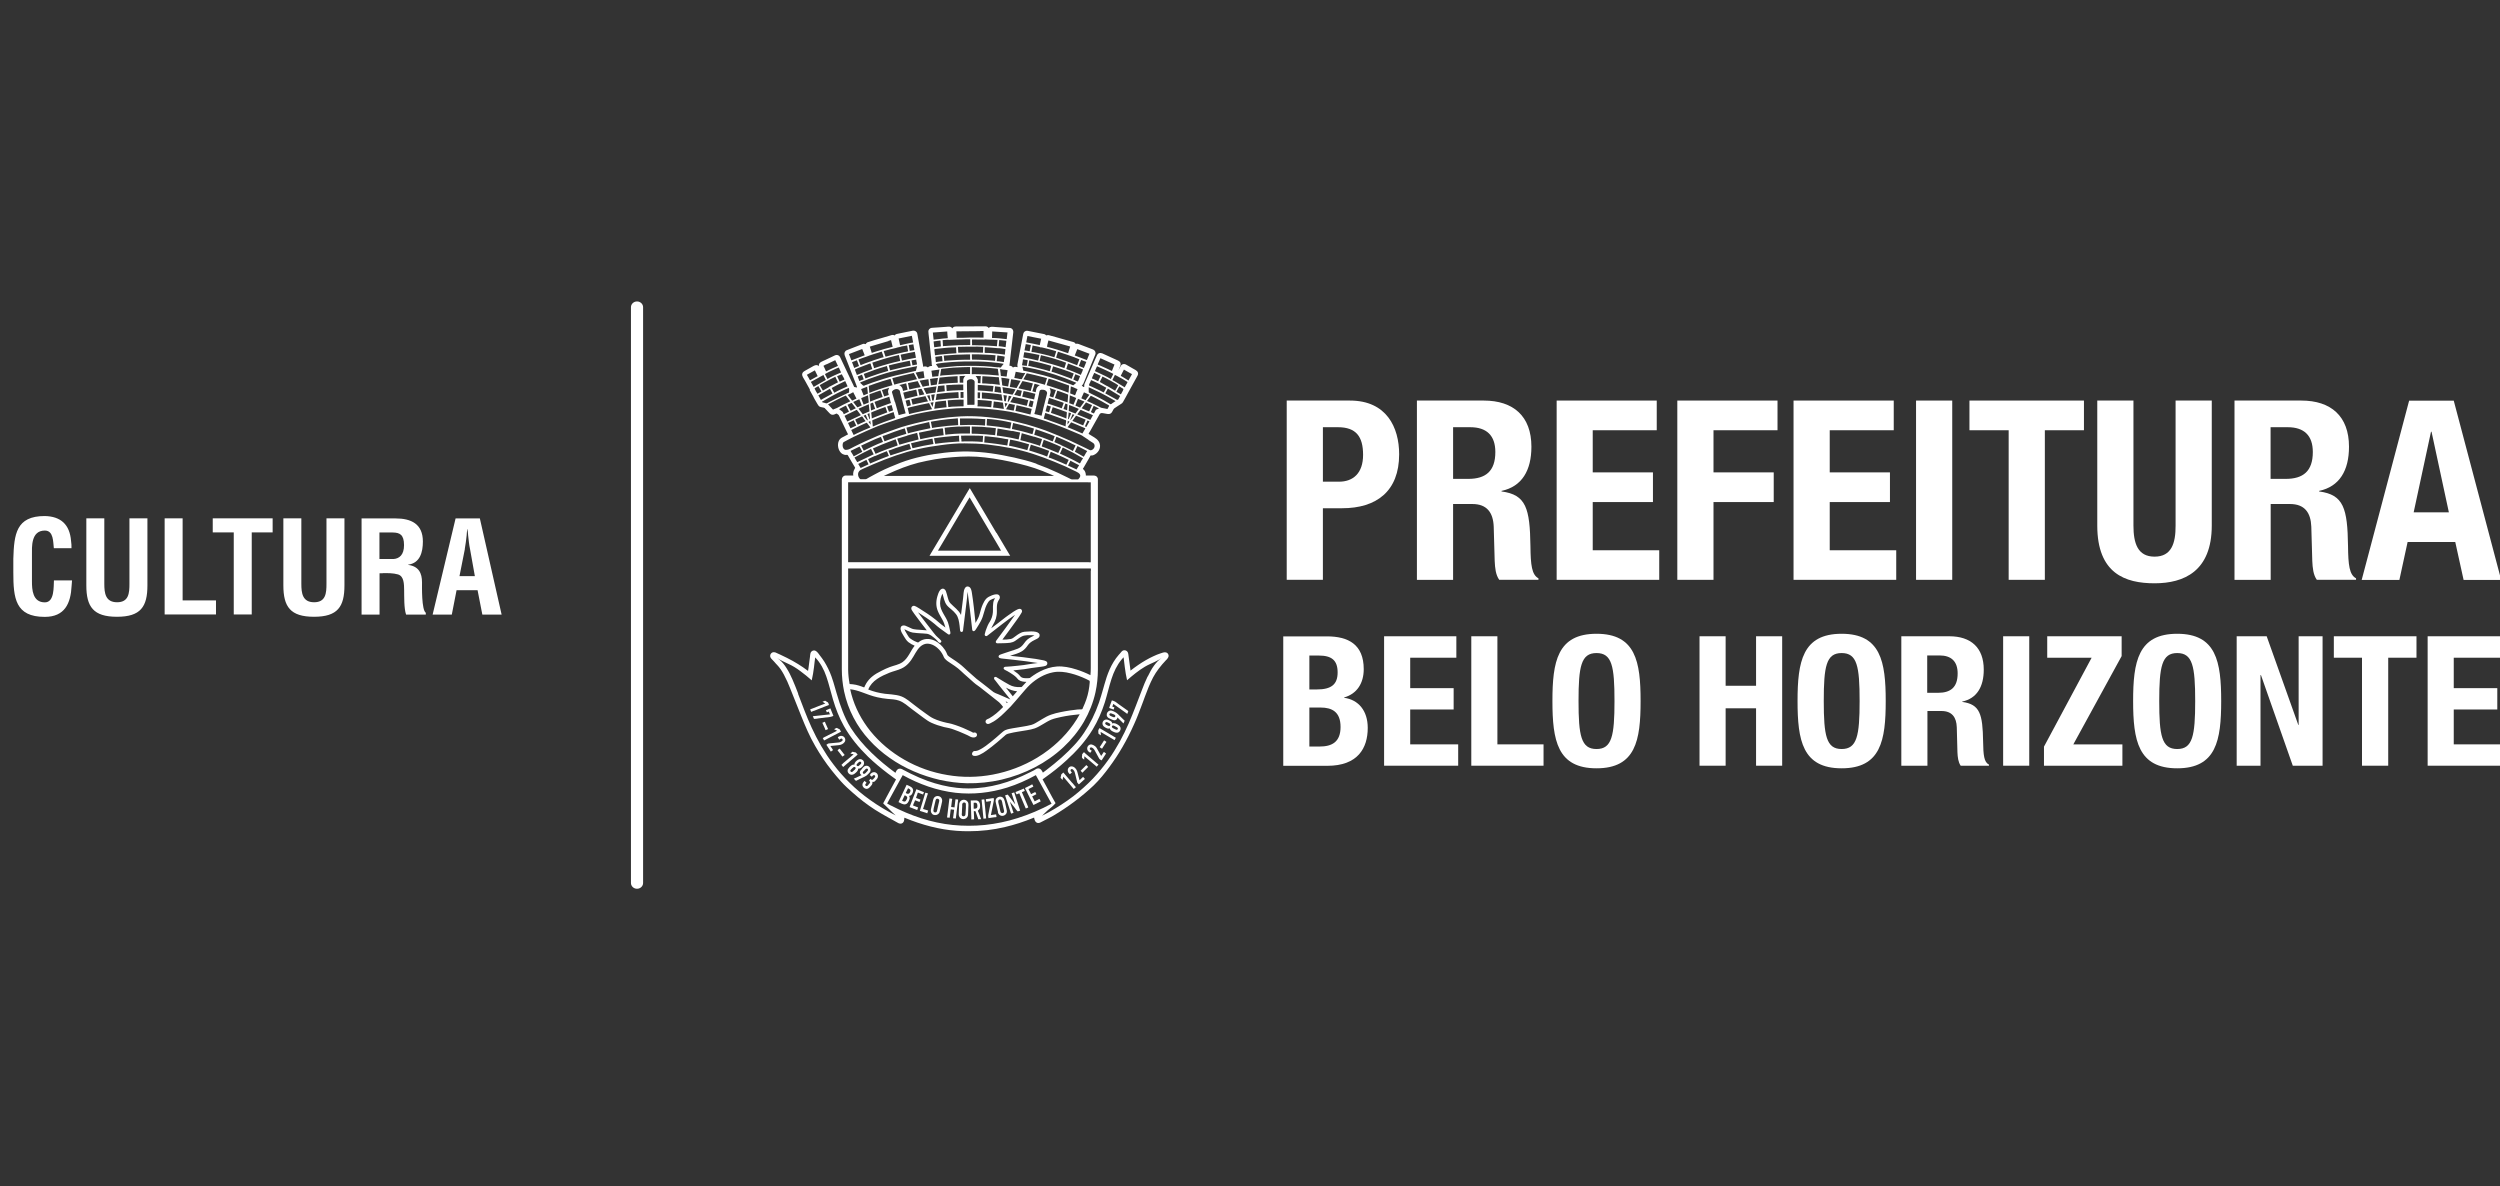 <?xml version="1.0" encoding="UTF-8"?>
<svg id="Layer_1" data-name="Layer 1" xmlns="http://www.w3.org/2000/svg" viewBox="0 0 230.8 109.49">
  <rect x="0" y="0" width="230.8" height="109.49" fill="#333333" stroke="none"/>
  <defs>
    <style>
      .cls-1, .cls-2 {
        fill: #fff;
      }

      .cls-2 {
        fill-rule: evenodd;
      }
    </style>
  </defs>
  <path class="cls-1" d="m122.13,44.47h1.48c1.32,0,2.23-.79,2.23-2.48s-.65-2.55-2.32-2.55h-1.39v5.03Zm-3.34-7.49h5.84c3.38,0,4.54,2.48,4.54,4.96,0,3.43-2.11,4.98-5.26,4.98h-1.78v6.61h-3.34v-16.55Z"/>
  <path class="cls-1" d="m134.16,44.21h1.39c1.6,0,2.5-.7,2.5-2.48,0-1.53-.81-2.29-2.32-2.29h-1.58v4.77Zm-3.34-7.23h6.16c2.73,0,4.4,1.44,4.4,4.26,0,2.2-.88,3.68-2.76,4.08v.05c2.27.3,2.62,1.55,2.67,5.05.02,1.74.12,2.64.74,2.97v.14h-3.62c-.33-.46-.39-1.09-.42-1.74l-.09-3.17c-.05-1.3-.63-2.09-1.97-2.09h-1.78v7h-3.34v-16.55Z"/>
  <polygon class="cls-1" points="152.95 36.98 152.95 39.72 147.04 39.72 147.04 43.61 152.6 43.61 152.6 46.35 147.04 46.35 147.04 50.8 153.18 50.8 153.18 53.53 143.71 53.53 143.71 36.98 152.95 36.98"/>
  <polygon class="cls-1" points="154.85 36.98 164.1 36.98 164.1 39.72 158.19 39.72 158.19 43.61 163.75 43.61 163.75 46.35 158.19 46.35 158.19 53.53 154.85 53.53 154.85 36.98"/>
  <polygon class="cls-1" points="174.83 36.98 174.83 39.72 168.92 39.72 168.92 43.61 174.48 43.61 174.48 46.35 168.92 46.35 168.92 50.8 175.06 50.8 175.06 53.53 165.58 53.53 165.58 36.98 174.83 36.98"/>
  <rect class="cls-1" x="176.89" y="36.98" width="3.34" height="16.55"/>
  <polygon class="cls-1" points="192.39 36.98 192.39 39.72 188.78 39.72 188.78 53.53 185.44 53.53 185.44 39.72 181.82 39.72 181.82 36.98 192.39 36.98"/>
  <path class="cls-1" d="m196.96,36.98v11.54c0,1.64.39,2.87,1.95,2.87s1.95-1.23,1.94-2.87v-11.54h3.34v11.54c0,4.22-2.57,5.33-5.28,5.33s-5.29-.9-5.29-5.33v-11.54h3.34Z"/>
  <path class="cls-1" d="m209.63,44.21h1.39c1.6,0,2.5-.7,2.5-2.48,0-1.53-.81-2.29-2.32-2.29h-1.58v4.77Zm-3.34-7.23h6.17c2.73,0,4.4,1.44,4.4,4.26,0,2.2-.88,3.68-2.76,4.08v.05c2.27.3,2.62,1.55,2.67,5.05.02,1.74.12,2.64.74,2.97v.14h-3.62c-.33-.46-.39-1.09-.42-1.74l-.09-3.17c-.05-1.3-.62-2.09-1.97-2.09h-1.78v7h-3.34v-16.55Z"/>
  <path class="cls-1" d="m222.84,47.3h3.24l-1.6-7.44h-.05l-1.6,7.44Zm-.44-10.31h4.13l4.38,16.55h-3.47l-.77-3.5h-4.4l-.76,3.5h-3.48l4.38-16.55Z"/>
  <path class="cls-1" d="m120.88,68.92h.94c1.15,0,1.94-.42,1.94-1.81s-.79-1.79-1.84-1.79h-1.04v3.6Zm0-5.27h.69c1.32,0,1.92-.45,1.92-1.57s-.55-1.56-1.74-1.56h-.87v3.13Zm-2.41-4.9h4.03c1.97,0,3.4.74,3.4,3.03,0,1.29-.62,2.27-1.81,2.61v.03c1.32.18,2.18,1.19,2.18,2.78,0,1.87-.92,3.5-3.73,3.5h-4.07v-11.95Z"/>
  <polygon class="cls-1" points="134.45 58.74 134.45 60.72 130.19 60.72 130.19 63.53 134.2 63.53 134.2 65.5 130.19 65.5 130.19 68.72 134.62 68.72 134.62 70.69 127.78 70.69 127.78 58.74 134.45 58.74"/>
  <polygon class="cls-1" points="135.83 70.69 135.83 58.74 138.24 58.74 138.24 68.72 142.5 68.72 142.5 70.69 135.83 70.69"/>
  <path class="cls-1" d="m147.39,69.15c1.42,0,1.66-1.22,1.66-4.43s-.23-4.43-1.66-4.43-1.66,1.24-1.66,4.43.23,4.43,1.66,4.43m0-10.64c3.62,0,4.07,2.58,4.07,6.21s-.45,6.21-4.07,6.21-4.07-2.58-4.07-6.21.45-6.21,4.07-6.21Z"/>
  <polygon class="cls-1" points="156.9 58.74 159.31 58.74 159.31 63.31 162.12 63.31 162.12 58.74 164.53 58.74 164.53 70.69 162.12 70.69 162.12 65.39 159.31 65.39 159.31 70.69 156.9 70.69 156.9 58.74"/>
  <path class="cls-1" d="m170.02,69.15c1.42,0,1.66-1.22,1.66-4.43s-.23-4.43-1.66-4.43-1.65,1.24-1.65,4.43.23,4.43,1.65,4.43m0-10.64c3.61,0,4.07,2.58,4.07,6.21s-.45,6.21-4.07,6.21-4.07-2.58-4.07-6.21.45-6.21,4.07-6.21Z"/>
  <path class="cls-1" d="m177.92,63.96h1c1.16,0,1.81-.5,1.81-1.79,0-1.1-.58-1.66-1.67-1.66h-1.14v3.45Zm-2.41-5.22h4.45c1.98,0,3.18,1.04,3.18,3.08,0,1.59-.64,2.66-1.99,2.95v.03c1.64.22,1.89,1.12,1.93,3.65.02,1.26.08,1.91.54,2.14v.1h-2.61c-.23-.33-.28-.79-.3-1.25l-.06-2.29c-.03-.94-.45-1.51-1.42-1.51h-1.29v5.05h-2.41v-11.95Z"/>
  <rect class="cls-1" x="184.93" y="58.74" width="2.41" height="11.95"/>
  <polygon class="cls-1" points="188.7 68.93 193.1 60.72 189 60.72 189 58.74 195.87 58.74 195.87 60.57 191.41 68.72 195.94 68.72 195.94 70.69 188.7 70.69 188.7 68.93"/>
  <path class="cls-1" d="m201,69.15c1.42,0,1.66-1.22,1.66-4.43s-.24-4.43-1.66-4.43-1.66,1.24-1.66,4.43.23,4.43,1.66,4.43m0-10.64c3.61,0,4.06,2.58,4.06,6.21s-.45,6.21-4.06,6.21c-3.61,0-4.07-2.58-4.07-6.21s.45-6.21,4.07-6.21Z"/>
  <polygon class="cls-1" points="209.26 58.74 212.18 66.93 212.21 66.93 212.21 58.74 214.42 58.74 214.42 70.69 211.67 70.69 208.73 62.32 208.69 62.32 208.69 70.69 206.49 70.69 206.49 58.74 209.26 58.74"/>
  <polygon class="cls-1" points="223.09 58.74 223.09 60.72 220.48 60.72 220.48 70.69 218.06 70.69 218.06 60.72 215.46 60.72 215.46 58.74 223.09 58.74"/>
  <polygon class="cls-1" points="230.8 58.74 230.8 60.72 226.53 60.72 226.53 63.53 230.55 63.53 230.55 65.5 226.53 65.5 226.53 68.72 230.97 68.72 230.97 70.69 224.12 70.69 224.12 58.74 230.8 58.74"/>
  <path class="cls-2" d="m59.37,28.36v53.16c0,.29-.25.53-.56.53s-.56-.24-.56-.53V28.36c0-.29.25-.53.56-.53s.56.24.56.53"/>
  <path class="cls-1" d="m42.91,50.67c.08-.41.12-.82.17-1.23.01-.2.03-.4.06-.59h.02c.02.19.05.39.06.59.05.41.08.82.17,1.23l.45,2.52h-1.42l.5-2.52Zm-1.2,6.07l.44-2.25h1.94l.44,2.25h1.78l-2.01-8.88h-2.24l-2.12,8.88h1.78Zm-6.68-7.58h1.23c.63.01,1.04.18,1.04,1.17,0,.89-.43,1.24-.97,1.28h-1.3v-2.45Zm.3,3.75c.47,0,.96-.01,1.41.12.57.17.56.91.57,1.46.01.59-.02,1.68.18,2.25h1.82v-.17c-.4-.26-.35-2.44-.35-2.81,0-.85-.3-1.48-1.28-1.61v-.02c1.11-.15,1.36-1.17,1.36-2.14,0-1.63-1.09-2.13-2.52-2.13h-3.14v8.88h1.66v-3.82h.3Zm-5.19.99c0,.85-.06,1.7-1.14,1.7s-1.18-.85-1.18-1.7v-6.05h-1.66v6.19c0,1.97.64,2.9,2.83,2.9s2.81-.93,2.81-2.9v-6.19h-1.66v6.05Zm-10.5-4.75h1.94v7.58h1.66v-7.58h1.93v-1.3h-5.53v1.3Zm.3,7.58v-1.3h-3.08v-7.58h-1.66v8.88h4.73Zm-7.99-2.83c0,.85-.06,1.7-1.14,1.7s-1.18-.85-1.18-1.7v-6.05h-1.66v6.19c0,1.97.64,2.9,2.83,2.9s2.81-.93,2.81-2.9v-6.19h-1.66v6.05Zm-6.97-.33c-.04.57.07,2.04-.84,2.04-1.14,0-1.19-1.2-1.19-1.93v-2.46c0-.69-.11-2.24,1.19-2.24.82,0,.76,1.07.83,1.63h1.63c.01-.22-.01-.45-.04-.67-.12-1.52-.95-2.27-2.43-2.3-2.65,0-2.83,1.68-2.9,3.94v1.27c0,2.37.18,4.1,2.9,4.1,1.85,0,2.4-1.24,2.48-2.86.01-.17.02-.34.04-.51h-1.67Z"/>
  <path class="cls-1" d="m75.23,34.19c.09.18.18.36.26.54-.03.01-.06.03-.09.04-.19.1-.38.21-.56.31-.05.03-.05.04-.08,0-.03-.05-.06-.11-.09-.17-.06-.1-.12-.21-.18-.31.25-.14.49-.27.74-.41m.35.67c.15-.08.29-.16.44-.24.06.13.13.26.19.39.03.06.05.06-.01.09-.05.03-.11.06-.16.09-.21.12-.43.24-.63.36-.1.06-.19.11-.29.17-.06-.11-.13-.23-.19-.34,0-.02-.08-.1-.07-.12,0-.02.13-.07.14-.08.19-.11.38-.21.57-.31Zm.48-1.11c.09-.07.22-.11.32-.15.15-.07.31-.15.46-.22.09-.04.18-.09.27-.13.08.18.17.35.25.53-.37.15-.74.33-1.1.51-.05-.11-.1-.23-.15-.34-.02-.04-.08-.12-.08-.17,0-.03-.01,0,.02-.03Zm1.4.22c.02.05.05.11.07.16.04.09.08.18.12.26-.02,0-.04.01-.06.02-.19.08-.38.16-.57.25-.21.1-.44.2-.63.33-.04-.07-.07-.15-.11-.22-.03-.05-.05-.1-.08-.15,0-.02-.04-.06-.04-.08,0-.02.14-.08.17-.1.07-.04.15-.07.21-.11.14-.07.28-.14.43-.2.14-.07.29-.14.43-.19.05-.02.04-.01.06.03Zm.38.8c.03.05.05.11.08.17,0,.01.05.07.04.09,0,.03-.18.08-.21.1-.08.04-.15.07-.23.11-.08-.17-.16-.34-.24-.51.15-.06.29-.12.44-.18.04.08.07.15.11.23Zm.42.89c-.42.19-.84.37-1.24.6-.08-.15-.16-.29-.24-.44.33-.18.65-.35.98-.51.09-.04.18-.08.27-.13.07.16.15.32.22.48Zm.13.28c0,.05,0,.1,0,.15,0,.03,0,.11-.01.14-.02.03-.12.06-.15.07-.03.02-.07.03-.1.05-.19.08-.37.17-.55.26-.35.16-.69.34-1.03.51-.07.03-.17.11-.24.12-.05,0-.11-.03-.16-.04-.06-.02-.13-.03-.19-.05-.02,0-.08-.03-.07-.06,0-.02.08-.05.1-.06.1-.06.2-.11.29-.17.34-.19.67-.39,1.02-.56.18-.09.36-.18.54-.26.09-.04.17-.08.26-.12.03-.01.06-.03.1-.04.03,0,.12-.07.15-.07.02,0,.05.11.06.13Zm.2.36c.06-.03.12-.06.18-.09.1.2.2.39.3.59-.08.04-.16.07-.24.11-.03.02-.11.07-.15.07-.02,0-.02-.01-.04-.03-.13-.16-.25-.33-.38-.49.05-.03.1-.04.15-.07.06-.02.12-.05.18-.08Zm.36-2.13c-.03-.07-.03-.06.04-.09.07-.03.15-.07.22-.1.21-.08.41-.16.62-.24.1-.04.19-.07.29-.11.04-.02.22-.1.24-.07.03.03.04.12.05.16.03.07.05.15.08.23,0,.02.05.1.04.12,0,.02-.09.03-.11.04-.22.08-.44.16-.65.24-.22.09-.44.18-.66.27-.06-.15-.12-.3-.17-.44Zm-.18-.45c-.02-.06-.04-.12-.07-.17,0-.02-.04-.08-.04-.1,0-.03.18-.08.22-.1.07-.03.15-.06.23-.09.03.08.06.16.09.24.02.05.04.11.06.17,0,.02.05.09.04.11,0,.03-.13.06-.17.08-.09.04-.18.07-.27.11-.03-.08-.06-.16-.09-.24Zm-.4-1.03c.41-.16.82-.31,1.23-.47.08.19.15.39.23.58-.41.15-.82.31-1.23.47-.08-.2-.15-.39-.23-.59Zm1.53.27c.26-.1.53-.2.79-.28.13-.04.26-.08.39-.12.06-.02.13-.04.19-.06.03,0,.1-.04.12-.04.02,0,0,0,.02.02.02.03.03.09.04.12.02.05.04.11.06.16.02.07.05.14.07.22-.13.02-.27.07-.39.11-.15.05-.29.1-.44.14-.29.1-.58.2-.87.31-.15.05-.29.11-.43.17-.04-.11-.08-.21-.12-.32-.02-.05-.06-.12-.07-.17,0-.04,0-.03.04-.05.2-.07.39-.15.59-.21Zm2.12-1.49c.08-.02.16-.05.24-.07.05.21.1.41.15.62-.5.12-1.01.26-1.5.42-.14.05-.29.09-.43.14-.06-.19-.12-.39-.18-.58.57-.17,1.15-.34,1.72-.51Zm.75.63c.12-.03.24-.05.36-.08.1-.05.25-.06.37-.08.06-.01.13-.03.19-.04.06-.01.06-.01.07.05.01.09.03.17.04.26,0,.04.01.08.02.12,0,.02.02.07.02.09-.01.04-.27.07-.32.08-.5.11-1.01.23-1.5.36-.06.02-.12.03-.18.05-.09.02-.08.04-.11-.04-.05-.15-.1-.31-.15-.46.4-.12.79-.21,1.2-.3Zm1.41-1.11c.04.21.08.42.12.63-.24.04-.48.08-.71.14-.12.03-.24.05-.35.08-.03,0-.13.04-.14.03-.02-.02-.03-.14-.04-.16-.03-.15-.06-.31-.1-.46.41-.08.82-.17,1.23-.25Zm.15.84c.01.08.03.16.04.24.01.07.04.15.04.22,0,.01,0,.02,0,.03-.01.01-.07.01-.09.02l-.22.04s-.07.02-.11.02c-.02-.13-.04-.27-.07-.4,0-.02-.04-.13-.02-.14.02-.02.13-.02.16-.03.06-.01.12-.02.18-.03.07-.01.08-.03.09.03Zm.22,1.2c-.43.08-.86.16-1.28.26-.03-.13-.06-.27-.09-.4,0-.02-.04-.13-.03-.14.01-.02.17-.04.2-.05.24-.05.48-.1.73-.15.13-.03.25-.05.38-.07.03.18.07.37.1.56Zm.02.16s0,0,.01.02c.01.03.01.08.02.11,0,.05.02.09.03.14.01.06.02.13.03.19-.11.02-.22.04-.33.06-.02,0-.08.03-.09.02,0,0,0-.04-.01-.04-.01-.08-.03-.16-.04-.23,0-.03-.05-.15-.03-.18.01-.02.09-.02.12-.03.08-.01.15-.03.23-.04.01,0,.06-.02.08-.01Zm-3.26.77c.19-.06.38-.11.57-.17.04.15.08.3.12.45-.56.15-1.11.34-1.65.53-.15.05-.3.11-.45.17-.03-.09-.07-.18-.1-.27-.01-.03-.05-.1-.05-.13,0-.01,0-.01,0-.02,0-.01.06-.02.07-.03.16-.06.32-.12.48-.18.33-.12.66-.25,1-.35Zm1.83-.48c.28-.06.56-.13.85-.18.03.15.06.31.09.46-.46.08-.91.19-1.37.3-.11.03-.22.05-.33.08-.05.01-.1.02-.15.04-.07.02-.06.01-.08-.06-.02-.08-.04-.16-.06-.24,0-.03-.05-.11-.03-.14,0-.02.11-.03.14-.04.08-.02.15-.04.23-.06.24-.06.49-.12.73-.17Zm-.03-.16c-.38.09-.76.17-1.13.28-.4.11-.79.23-1.18.36-.03,0-.08.04-.1.02-.03-.02-.04-.12-.05-.15-.04-.12-.08-.23-.12-.35.63-.21,1.25-.41,1.89-.57.19-.04.38-.09.57-.14.02.09.04.19.06.28.01.06.03.12.04.18,0,.02.02.07.01.08Zm1.46.91c-.64.16-1.3.29-1.94.45-.71.18-1.41.4-2.1.64-.17.06-.34.12-.51.19-.04.01-.08.03-.12.04-.04.02-.13.07-.17.06-.06,0-.15-.12-.2-.16-.04-.03-.08-.06-.11-.1-.02-.03-.02-.03.02-.05.07-.04.16-.07.24-.1.17-.07.35-.14.52-.21.68-.25,1.37-.48,2.07-.67.69-.18,1.4-.33,2.1-.46.1-.02.2-.04.3-.06l-.11.41Zm.69.05c.02.12.04.24.05.36.01.07.03.14.03.21,0,.05,0,.04-.05.04-.13.02-.25.04-.38.07-.04,0-.08.03-.11,0-.03-.04-.06-.12-.08-.17-.06-.13-.13-.26-.19-.39.24-.06.49-.09.73-.13Zm.12.78c.11-.01.22-.03.33-.05.02.2.05.39.07.59-.11,0-.22.03-.33.05-.03,0-.07.01-.1.02-.03,0-.14.05-.17.03-.02,0-.03-.06-.04-.08-.03-.06-.06-.13-.1-.19-.05-.1-.09-.19-.14-.29.16-.03.32-.06.48-.08Zm.77.65c.1-.01.21-.03.31-.04-.03.15-.05.3-.08.44,0,.04,0,.11-.03.13-.04.03-.16.02-.21.03-.13.02-.26.04-.39.06-.06.01-.12.02-.18.04-.06.01-.06,0-.08-.06-.08-.15-.15-.3-.23-.46.3-.05.6-.1.9-.14Zm-.26-.73c.23-.05.47-.07.7-.09-.02.1-.03.19-.05.29-.01.07-.02.14-.04.21,0,.02,0,.09-.02.11-.02.02-.1.02-.12.02-.04,0-.09.01-.13.02-.1.01-.19.03-.29.04-.01-.1-.03-.21-.04-.31,0-.07-.02-.13-.03-.2,0-.02-.03-.09.01-.08Zm.11-.76s.07-.01.08-.01c.06-.01.13-.02.19-.03.1-.01.19-.03.29-.04,0,.01.14-.02.17-.03-.01.09-.03.19-.05.28-.01.07-.02.14-.04.21,0,.03,0,.1-.02.12-.02.02-.09.02-.12.02-.04,0-.08,0-.12.01-.1.01-.21.03-.31.04-.01-.09-.03-.18-.04-.28,0-.07-.02-.13-.03-.2,0-.01-.02-.08-.01-.09Zm1.45-3.62c0,.14.02.28.03.42,0,.04.03.15.01.19-.01.03-.08.02-.12.02-.25.02-.5.04-.75.08-.14.02-.29.03-.43.05-.03-.22-.05-.44-.07-.66.44-.03.88-.06,1.33-.1Zm.1.78c.23-.01.46-.02.69-.03.33,0,.65-.02.98-.03.09,0,.18,0,.26,0,0,0,.08,0,.09,0,0,0,0,.06,0,.07v.34s.01.09,0,.11c-.01.02-.05.01-.08.01-.63,0-1.27.02-1.9.07-.09,0-.19.01-.28.02-.04,0-.08,0-.11,0-.02,0-.13.03-.15.01,0,0,0-.07,0-.08,0-.06,0-.12-.01-.19,0-.09-.01-.19-.02-.28.18,0,.37-.04.55-.04Zm2.94-.82c.1,0,.21,0,.31,0,0,.2,0,.41,0,.61-.2,0-.39,0-.59-.01-.11,0-.22,0-.33,0-.1,0-.2,0-.3,0-.39.03-.81.02-1.21.03-.05,0-.05.01-.06-.03,0-.07,0-.13,0-.2,0-.12-.01-.25-.02-.37.73,0,1.47-.01,2.2-.02Zm.4.77c.22.01.45.04.67.03.17,0,.36.02.53.02-.02.17-.03.34-.05.51,0,.01,0,.06,0,.07,0,0-.09,0-.1,0-.08,0-.16-.01-.23-.02-.29-.02-.59-.04-.88-.05-.29-.01-.58-.02-.87-.02-.05,0-.1,0-.15,0,0,0-.06,0-.07,0,0,0,0-.05,0-.06v-.16c0-.08-.02-.2,0-.28,0-.04-.01-.02.02-.03.03-.01.09,0,.13,0,.34,0,.67,0,1.01.01Zm.71-.73c.47.03.94.06,1.41.09-.02.21-.05.41-.07.62-.45-.05-.91-.11-1.36-.11,0-.2.01-.4.02-.6Zm1.42,3.58c-.02.12-.04.24-.06.36-.01.06,0,.14-.03.2,0,0,0,.02,0,.03-.01,0-.08-.01-.09-.01-.11-.02-.22-.02-.33-.04-.05,0-.09,0-.11-.03-.02-.05-.02-.13-.02-.18-.02-.14-.04-.28-.06-.43.08,0,.16.02.24.04h0c.16.01.32.03.48.06Zm.06.78s.07.01.11.02c-.04.23-.08.46-.12.7-.1-.02-.2-.04-.3-.05-.06,0-.12-.02-.18-.03-.05,0-.05,0-.06-.04-.02-.04-.02-.11-.02-.16-.01-.08-.02-.15-.03-.23-.01-.1-.03-.2-.04-.3.22.03.44.04.66.09h0Zm.18.56c.03-.17.06-.34.09-.51.29.04.58.09.87.15-.07.13-.14.25-.21.38-.04.07-.09.15-.13.23-.03.05-.02.06-.07.05-.15-.02-.3-.05-.45-.08-.02,0-.12-.01-.13-.03-.02-.03.03-.15.03-.18Zm.5-1.2c.25.04.5.09.74.13,0-.01,0-.02,0-.03.05.01.1.02.15.03-.06.1-.12.2-.18.3-.04.06-.07.13-.11.2-.03.04-.02.06-.07.06-.11,0-.22-.04-.33-.06-.11-.02-.21-.04-.32-.06.04-.19.08-.38.13-.57Zm.66-1.05s0-.06.02-.08c.01-.02,0-.01.04-.01.07,0,.14.03.2.04.04,0,.17.01.19.04.02.02,0,.1-.01.13-.02.09-.03.18-.05.27,0,.03,0,.11-.03.12-.03,0-.1-.02-.13-.02-.02,0-.04,0-.06,0-.08-.01-.16-.03-.24-.04.03-.14.06-.29.08-.43Zm.11-.59s0-.13.03-.15c.02-.02.09,0,.12,0,.43.07.85.15,1.28.24-.04.17-.07.35-.12.52-.45-.11-.91-.21-1.37-.29.02-.11.04-.22.06-.33Zm.18-.91c.15.03.31.05.46.08-.02.08-.03.17-.05.25-.01.06-.02.12-.04.19,0,.03,0,.11-.03.13-.02.02-.01.01-.06,0-.04,0-.08-.02-.13-.03-.09-.01-.19-.03-.28-.04.04-.2.08-.4.12-.6Zm.14-.75c.42.08.85.17,1.27.25-.04.2-.09.39-.13.59-.42-.1-.83-.17-1.25-.25.04-.2.07-.39.11-.59Zm1.28,1.04c.25.06.49.12.74.18.14.04.28.08.42.12.06.02.12.04.17.05.07.02.05.03.03.09-.05.16-.1.32-.15.48-.34-.11-.69-.2-1.03-.28-.18-.04-.35-.08-.53-.12-.09-.02-.18-.04-.27-.05-.04,0-.07-.01-.11-.02-.04,0-.12,0-.16-.03-.03-.02-.02-.02-.01-.07.01-.07.03-.13.04-.2.02-.11.04-.21.06-.32.26.09.55.08.8.2,0,0,0-.02,0-.03Zm.54-.15c.01-.07.03-.13.05-.2.02-.09.05-.19.07-.28.59.16,1.17.33,1.76.49.08.02.17.05.25.07-.07.21-.13.41-.19.62-.32-.11-.65-.22-.97-.32-.17-.05-.35-.1-.52-.15-.08-.02-.17-.05-.25-.07-.03,0-.05-.01-.08-.02-.02,0-.13-.02-.13-.04,0-.02.02-.08.03-.1Zm2.56,1.1c.14.05.28.11.42.16-.07.19-.14.37-.21.55-.33-.13-.66-.25-.99-.38-.16-.06-.32-.11-.48-.16-.08-.02-.16-.05-.23-.08-.04-.01-.08-.02-.12-.04-.02,0-.11-.03-.12-.04,0-.01.01-.06.02-.08.02-.06.04-.13.06-.19.03-.09.06-.19.09-.28.53.16,1.05.35,1.56.53Zm.22-.78c.38.15.76.29,1.13.43-.05.12-.1.24-.15.36-.03.06-.04.14-.08.19,0,0,0,.03-.01.03-.01,0-.08-.03-.09-.03-.22-.09-.44-.17-.65-.25-.13-.05-.25-.1-.38-.14.08-.2.16-.4.24-.6Zm.6,1.74c-.09-.04-.17-.07-.26-.11-.03-.01-.06-.03-.09-.04-.02,0-.1-.03-.1-.04,0-.02.04-.11.05-.13.05-.14.1-.28.16-.42.16.06.32.13.48.18-.08.19-.15.38-.23.57Zm-.08.18c-.02.09-.07.18-.11.27-.03.06-.05.13-.08.19-.06-.03-.13-.06-.19-.09-.2-.09-.41-.17-.62-.26-.1-.04-.2-.08-.3-.11-.06-.02-.16-.04-.21-.08-.01,0-.01,0-.02-.01,0-.01.02-.06.02-.07.05-.14.09-.29.14-.43.26.09.51.19.76.29.12.05.24.09.35.14.06.02.12.05.18.08.01,0,.08.02.09.04,0,0,0,.02,0,.03Zm.14,2.93c-.13.18-.26.37-.4.55-.14-.06-.29-.12-.43-.18.08-.21.16-.42.24-.63.2.09.39.16.59.25Zm-.27-.33c.01-.06.05-.11.07-.17.05-.12.1-.24.16-.36.17.07.34.14.5.23-.06.09-.13.18-.19.26-.04.06-.08.12-.12.17-.01.02-.03.06-.05.06-.02,0-.07-.03-.09-.04-.03-.01-.06-.03-.1-.04-.04-.02-.09-.04-.13-.06-.05-.02-.06,0-.05-.05Zm.8-.94c.64.29,1.27.6,1.88.95.16.09.32.18.47.27-.1.06-.19.13-.29.19-.04.03-.1.09-.15.1-.03,0-.05-.01-.09-.04-.19-.12-.38-.23-.58-.34-.38-.21-.77-.41-1.16-.6-.05-.03-.1-.05-.15-.08-.06-.03-.06-.03-.06-.09,0-.14,0-.28,0-.42.04.02.09.04.13.06Zm-.11-.26c.02-.09.08-.19.12-.27.03-.06.06-.13.08-.19.24.11.49.22.72.34.12.06.23.12.34.18.06.03.12.06.18.1.03.02.16.07.16.1,0,.01-.03.06-.04.07-.02.04-.05.08-.07.13-.02.04-.05.09-.07.13-.01.02-.03.07-.05.09,0,0,0,0,0,0,0,0,0,0-.01,0-.02,0-.08-.04-.1-.05-.07-.04-.14-.07-.21-.11-.23-.11-.47-.22-.7-.33-.07-.03-.13-.06-.2-.09-.03-.01-.11-.03-.13-.06-.02-.02,0,0,0-.03Zm.31-.73c.06-.13.12-.27.18-.4.06.02.12.05.17.08.14.07.29.13.43.2-.06.11-.11.23-.17.34-.01.03-.04.13-.07.15-.02.01-.11-.04-.14-.06-.09-.04-.18-.08-.27-.13-.03-.01-.16-.05-.17-.08,0-.02.04-.09.05-.11Zm.43-1.01c.26.11.51.23.76.34.13.06.27.12.4.19.07.03.13.07.2.1.03.02.14.06.15.08,0,.02-.04.07-.04.09-.03.05-.05.11-.08.16-.04.07-.07.14-.11.22-.36-.22-.75-.39-1.13-.57-.12-.05-.23-.11-.34-.16.06-.15.13-.3.2-.45Zm.07-.17s.03-.07.04-.09c.07-.16.14-.32.21-.48.26.12.52.24.78.35.15.07.29.13.44.2.01,0,.07.02.08.03,0,.02-.04.11-.05.13-.06.16-.13.31-.19.47-.25-.12-.49-.24-.75-.35-.12-.05-.24-.11-.37-.17-.05-.02-.15-.04-.18-.08-.02-.02-.01,0-.01-.02Zm2.09,1.23c.2.1.38.23.57.34.03.02.09.04.09.07,0,.04-.06.12-.08.16-.06.11-.12.22-.18.32-.12-.08-.24-.16-.37-.23,0,0,0,0,0,0-.2-.11-.4-.24-.59-.35-.05-.03-.12-.05-.16-.09-.03-.03-.01,0,0-.03,0-.03.03-.06.04-.08.06-.12.12-.24.18-.37.17.09.34.17.5.27Zm.08-.26c.03-.06.06-.12.09-.18.05-.1.11-.21.16-.31.19.11.39.22.58.33.03.02.16.07.16.1,0,.02-.05.09-.06.11-.03.06-.07.12-.1.18-.05.1-.11.2-.16.29-.16-.1-.32-.2-.48-.3-.04-.02-.08-.05-.12-.07-.01,0-.11-.05-.11-.07,0-.02.04-.07.04-.09Zm.18,1.42c-.03.05-.06.1-.09.16-.04.07-.08.15-.12.22-.03-.01-.05-.03-.08-.05-.07-.04-.14-.08-.21-.12-.02-.01-.09-.04-.11-.07-.01-.02-.01-.02,0-.04.09-.15.18-.31.26-.46.07.04.13.09.2.13.04.03.18.09.18.13,0,.03-.04.08-.06.1Zm-1.47-.38c-.12-.07-.25-.14-.37-.21-.06-.03-.13-.07-.19-.11-.03-.02-.09-.03-.11-.06-.02-.02-.01,0,0-.03.02-.09.09-.19.13-.27.03-.07.07-.14.1-.21.26.12.51.26.77.4.13.07.26.15.39.22.07.04.13.07.19.12.03.01.06.03.08.05.03.03.02,0,.01.04-.03.09-.11.19-.15.27-.04.07-.08.14-.12.21-.24-.15-.48-.29-.72-.43Zm1,1.23s-.06.06-.11.03c-.06-.03-.11-.07-.17-.1-.09-.05-.18-.1-.27-.15-.18-.1-.36-.2-.55-.3-.02,0-.07-.03-.07-.05,0-.03.06-.11.07-.14.04-.07.07-.13.11-.2,0-.02.03-.09.05-.09.03,0,.1.06.12.07.06.04.12.07.18.11.09.05.18.11.26.16.19.11.37.23.57.34-.06.11-.12.22-.18.33Zm-.9.74s-.05.09-.08.14c-.15-.03-.3-.06-.45-.09-.04-.01-.09-.01-.14-.03-.06-.03-.13-.07-.19-.1-.24-.12-.48-.24-.72-.35-.13-.06-.26-.12-.39-.17.06-.08.11-.15.16-.22.04-.05.08-.11.12-.16.01-.02.05-.09.07-.1.02,0,.08.03.1.04.04.02.08.04.12.06.09.05.19.1.28.14.33.17.65.34.97.53.04.02.23.11.23.15,0,.04-.07.13-.09.16Zm-1.14.2s-.06.1-.08.15c-.02.04-.04.07-.06.11,0,.02-.03.07-.04.08-.04.03-.23-.09-.29-.12.09-.19.18-.39.26-.58.16.08.33.16.49.25-.09.04-.18.07-.27.11Zm-1.32-.13c.13-.18.26-.36.4-.54.13.06.25.11.38.17.02,0,.03.01.05.02.02.01.1.03.12.06.01.02-.03.08-.04.1-.04.08-.07.16-.11.24-.03.07-.06.15-.1.21,0,.02,0,.02-.02.03-.01,0-.06-.02-.07-.03-.07-.03-.15-.06-.22-.09-.13-.05-.26-.11-.39-.17Zm.8,1.07c-.1-.02-.2-.08-.29-.12-.1-.05-.21-.08-.31-.13-.2-.08-.4-.17-.61-.25.08-.11.16-.22.24-.33.02-.03.05-.09.08-.09.04,0,.12.05.16.07.21.1.42.18.63.27.12.05.23.1.34.15-.08.15-.16.29-.24.44Zm-.37.66s-.12-.04-.12-.07c0-.04.06-.14.07-.17.05-.12.1-.24.16-.36.06.03.12.06.18.08-.1.17-.19.35-.29.52Zm.2,1.2c.09.05.18.11.26.17.07.05.16.09.21.14.14.14.12.35,0,.49-.05.06-.13.12-.21.14-.1.03-.16-.02-.25-.06-.18-.1-.37-.18-.55-.27-.37-.18-.75-.36-1.12-.53-.37-.17-.75-.33-1.13-.49-.38-.16-.77-.31-1.15-.46-.4-.15-.79-.27-1.2-.4-.38-.12-.77-.23-1.16-.32-.4-.1-.79-.2-1.2-.27-.4-.07-.8-.13-1.2-.18-.4-.05-.79-.09-1.19-.12-.43-.03-.85-.04-1.28-.04-.4,0-.79.03-1.19.06-.41.03-.81.07-1.21.13-.42.06-.84.13-1.26.21-.4.08-.8.17-1.2.27-.41.11-.83.21-1.24.34-.37.12-.73.26-1.1.39-.37.13-.74.27-1.1.42-.37.16-.74.33-1.11.49-.36.16-.71.34-1.06.51-.09.05-.18.09-.27.14-.09.04-.17.1-.26.12-.18.04-.33.08-.45-.1-.09-.14-.1-.33-.05-.49.03-.08.07-.1.15-.14.09-.05.19-.1.28-.15.37-.2.74-.38,1.12-.55.37-.18.75-.33,1.13-.5.37-.17.76-.32,1.14-.45.4-.13.79-.27,1.19-.4.38-.12.77-.24,1.16-.35.41-.11.82-.2,1.24-.28.41-.08.82-.15,1.24-.21.41-.06.82-.1,1.24-.14.41-.03.83-.07,1.24-.07.4,0,.8,0,1.2.02.41.01.83.04,1.24.08.4.04.79.08,1.19.14.41.06.82.12,1.23.22.39.09.78.19,1.17.29.39.1.78.21,1.16.33.39.11.77.25,1.15.39.37.14.75.28,1.11.43.37.15.74.32,1.12.47.09.04.17.07.26.11.09.04.15.09.23.14.15.1.31.2.47.31Zm-.19,1.12c-.07.12-.13.23-.2.35-.03.06-.03.09-.08.06-.07-.04-.14-.08-.21-.12-.11-.06-.22-.13-.33-.19-.07-.04-.15-.08-.22-.12-.04-.03-.03-.03,0-.08.07-.15.14-.31.21-.46.3.15.6.3.9.46-.02.04-.04.08-.07.12Zm-.39.67c-.04.07-.09.15-.13.23-.02.04-.06.14-.09.14-.03,0-.08-.04-.1-.05l-.15-.08c-.09-.05-.18-.1-.26-.14-.25-.13-.51-.26-.77-.38-.12-.05-.23-.11-.35-.16-.07-.03-.14-.08-.21-.09.04-.08.08-.17.12-.25.03-.06.05-.12.08-.18.01-.03.03-.1.06-.12.03-.02.11.04.14.05.12.06.24.12.36.18.3.15.6.3.88.47l.37.21s.11.05.12.07c0,.02-.04.09-.06.11Zm.54,2.12h.25v7.29s0,.07,0,.08c-.02.03-.19,0-.23,0h-22.11s-.06,0-.06,0c0,0,0-.05,0-.06v-7.25s0-.07,0-.07c0,0,.04,0,.05,0h22.1Zm.25,8.18v7.16c0,.59,0,1.19,0,1.78,0,.23-.01.45-.03.68-.42-.21-.86-.39-1.31-.53-.57-.18-1.18-.31-1.78-.27-.55.04-1.08.21-1.57.46-.2.1-.4.22-.59.35-.08.05-.16.11-.24.17-.03.02-.06.06-.1.08-.05.02-.12.01-.17.02-.22.01-.56.02-.71-.17-.08-.1-.16-.19-.26-.27-.12-.1-.26-.18-.39-.28.34-.04.68-.07,1.01-.11.22-.03.45-.08.67-.11.33-.04.65-.08.98-.13.18-.03.47-.05.48-.29,0-.11-.04-.17-.14-.22-.1-.05-.21-.07-.32-.09-.2-.04-.41-.08-.61-.11-.79-.12-1.58-.21-2.37-.29.37-.12.77-.21,1.1-.42.22-.14.38-.32.53-.54.14-.21.36-.36.58-.47.17-.09.45-.17.51-.38.06-.24-.15-.36-.34-.4-.28-.06-.58-.04-.86-.02-.14,0-.28.02-.41.06-.15.05-.28.14-.41.22-.14.09-.27.19-.4.29-.07.05-.14.09-.23.11-.25.05-.52.06-.78.06.45-.61.9-1.21,1.34-1.83.15-.22.32-.44.44-.67.1-.18-.03-.4-.27-.33-.17.05-.32.15-.47.24-.17.11-.33.22-.49.34-.18.13-.35.25-.52.39-.35.27-.7.55-1.06.81.09-.21.22-.39.31-.59.1-.2.16-.4.19-.62.07-.44-.07-.92.16-1.33.04-.07.09-.13.12-.21.04-.12.01-.26-.09-.33-.18-.12-.47-.02-.65.05-.18.07-.36.16-.5.3-.13.14-.23.32-.31.5-.13.28-.21.58-.29.88-.07.31-.23.59-.39.86-.1-.93-.19-1.88-.34-2.81-.03-.19-.08-.46-.29-.54-.34-.12-.45.33-.47.57-.02.33-.07.67-.11,1-.04.34-.09.69-.13,1.04-.22-.45-.64-.72-.98-1.08-.14-.14-.2-.36-.25-.55-.06-.19-.09-.39-.17-.58-.07-.16-.23-.28-.41-.18-.18.1-.27.35-.33.54-.17.49-.2,1.01,0,1.49.11.27.26.51.4.76.14.24.23.49.3.76-.13-.09-.26-.19-.39-.29-.17-.14-.33-.29-.51-.43-.48-.38-.99-.72-1.51-1.04-.09-.06-.18-.11-.27-.16-.09-.04-.18-.1-.28-.08-.11.02-.2.13-.19.25,0,.08.06.16.1.23.11.17.23.33.35.49.32.44.65.86.98,1.29-.31-.03-.63-.04-.94-.07-.16-.02-.32-.03-.47-.1-.19-.08-.38-.19-.58-.26-.16-.05-.35-.02-.41.15-.02.05-.02.11-.02.17.03.24.19.47.31.67.12.2.23.38.41.53.18.14.38.25.58.33-.39.49-.59,1.14-1.11,1.51-.35.25-.79.31-1.18.46-.26.1-.51.21-.76.34-.32.16-.63.33-.9.56-.2.17-.37.37-.51.59-.05.08-.1.17-.14.26-.01.03-.03.1-.05.12-.03.02-.18-.05-.23-.07-.18-.06-.35-.12-.54-.16-.1-.02-.21-.04-.31-.05-.05,0-.1-.01-.15-.01-.02,0-.1,0-.12-.01-.02-.01-.02-.14-.03-.16,0-.06-.02-.12-.03-.18-.01-.11-.03-.22-.04-.32-.02-.22-.04-.44-.04-.66v-3.17s0-2.7,0-2.7v-3.34s-.01-.1,0-.12c0,0,0-.01,0-.02h22.37s.04,0,.04.03c0,.06,0,.13,0,.19Zm-7.67,12.12s-.05.05-.07.08c-.04-.06-.08-.11-.12-.16.06.03.13.05.19.08Zm.87-1.01c-.13.15-.27.31-.4.46-.21-.27-.42-.53-.63-.8.33.18.66.31,1.04.34Zm-6.97-4.58c-.02-.09-.13-.19-.2-.26-.1-.11-.23-.19-.32-.3-.11-.12-.2-.25-.3-.37-.16-.21-.32-.41-.48-.62-.3-.38-.59-.77-.88-1.16.26.17.53.34.79.52.25.17.51.35.74.55.32.29.66.54,1.02.79.06.04.12.09.18.13.04.03.09.07.14.06.2-.01.1-.29.08-.4-.05-.24-.1-.48-.18-.71-.1-.28-.26-.53-.41-.79-.17-.3-.32-.61-.32-.97,0-.3.08-.64.22-.91.11.36.17.78.41,1.08.12.15.28.27.42.39.15.13.3.27.42.43.23.3.28.69.33,1.06.02.13.03.26.04.39,0,.1.05.22.18.19.12-.03.11-.22.12-.32.03-.18.05-.37.07-.55.07-.52.13-1.03.19-1.55.03-.25.06-.49.09-.74.02-.18.02-.37.05-.55.16,1.12.28,2.25.41,3.37.01.1,0,.26.14.27.13.01.23-.2.29-.29.14-.21.26-.42.38-.64.13-.25.22-.51.29-.79.08-.29.17-.59.33-.86.06-.1.13-.21.23-.28.14-.09.31-.15.47-.19-.04.08-.1.15-.13.24-.03.08-.04.17-.05.26-.03.19-.02.37-.02.56.01.32-.05.64-.19.93-.05.11-.12.22-.19.33-.07.12-.13.26-.18.39-.08.2-.16.41-.2.62-.03.13.1.23.22.15.02-.02.04-.04.07-.05.12-.09.25-.19.37-.29.33-.26.66-.51.99-.77.37-.29.76-.57,1.15-.83-.56.8-1.14,1.58-1.72,2.36-.06.08-.1.18,0,.25.05.03.13.02.19.02.16,0,.33,0,.5-.01.19,0,.39-.02.58-.04.18-.03.32-.08.47-.18.26-.17.51-.41.82-.48.17-.04.36-.04.53-.04.14,0,.28,0,.42.02-.23.11-.45.22-.65.38-.23.19-.35.48-.59.67-.19.15-.4.22-.62.29-.28.1-.57.19-.85.28-.13.04-.25.08-.38.13-.06.03-.15.05-.19.11-.06.08-.03.18.05.22.13.06.31.06.46.08.3.04.6.07.91.1.72.08,1.45.17,2.17.29-.29.04-.58.07-.87.12-.15.02-.29.05-.44.07-.38.05-.76.08-1.14.12-.14.01-.29.02-.43.03-.08,0-.19,0-.25.07-.12.17.19.27.3.33.19.11.38.22.56.35.09.07.19.14.27.22.08.08.14.18.23.25.21.15.48.18.72.18-.12.12-.24.26-.36.39-.03.04-.06.07-.1.09,0,0-.01,0-.02,0-.04,0-.07,0-.11,0-.34.02-.69-.04-.99-.21-.31-.17-.62-.35-.92-.54-.08-.05-.16-.1-.25-.15-.02-.01-.03-.02-.05-.03-.04-.01-.08-.01-.12,0-.02.01-.05.06-.07.05.02.03,0,.07,0,.11,0,.02.01.03.02.05,0,0,.01.01.02.02.03.04.06.08.09.11.11.15.23.29.34.44.28.35.56.7.84,1.05.06.08.13.16.2.25-.26-.11-.52-.22-.78-.34-.12-.05-.25-.11-.37-.16-.13-.05-.28-.1-.4-.18-.19-.13-.37-.3-.56-.44-.17-.13-.33-.26-.5-.39-.18-.13-.35-.26-.52-.4-.26-.22-.53-.46-.78-.69-.26-.23-.51-.49-.79-.7-.2-.16-.42-.3-.63-.44-.11-.07-.21-.14-.31-.21-.06-.05-.15-.11-.18-.18-.03-.07-.06-.14-.09-.21-.04-.09-.09-.17-.15-.26-.12-.18-.26-.34-.41-.48-.34-.31-.79-.54-1.27-.51-.24.02-.47.1-.66.24-.04.03-.09.09-.14.08-.04,0-.1-.04-.14-.05-.13-.05-.26-.11-.38-.19-.11-.07-.24-.15-.32-.26-.08-.11-.14-.23-.21-.34-.07-.12-.15-.25-.2-.38.25.11.49.26.77.31.25.04.51.05.76.07.14,0,.28.02.42.03.09,0,.18.01.26.04.2.07.39.21.55.35.09.07.17.15.25.23.06.06.12.17.2.21.1.06.22-.03.2-.14Zm13.68,3.71c-.02.28-.06.56-.11.83-.1.53-.28,1.04-.51,1.53-.01.03-.03.06-.04.1-.02.04-.02.06-.06.07-.06.02-.15.01-.22.01-.14,0-.28.02-.42.04-.3.03-.61.08-.91.13-.58.11-1.18.22-1.71.49-.25.13-.49.28-.74.43-.21.13-.43.27-.67.34-.56.15-1.14.2-1.71.31-.23.04-.47.08-.69.17-.16.07-.29.2-.42.31-.29.26-.59.52-.89.76-.32.26-.65.52-1.01.71-.12.07-.26.13-.41.15-.09,0-.16-.01-.24.05-.07.06-.12.15-.11.24.02.18.25.18.39.16.12-.02.23-.06.33-.11.22-.1.42-.23.61-.37.35-.25.69-.52,1.01-.79.23-.19.45-.39.67-.58.06-.05.11-.11.18-.14.07-.04.16-.06.24-.08.54-.14,1.1-.2,1.65-.3.24-.04.49-.09.72-.17.27-.1.52-.25.77-.4.25-.15.49-.3.76-.41.28-.11.59-.17.89-.24.57-.12,1.14-.2,1.72-.25-.7,1.28-1.7,2.39-2.86,3.28-.34.26-.7.51-1.07.73-1.26.76-2.66,1.29-4.1,1.56-1.38.26-2.79.28-4.18.04-1.4-.23-2.76-.71-3.99-1.42-1.19-.68-2.26-1.57-3.12-2.63-.81-1.01-1.42-2.16-1.76-3.41-.04-.15-.08-.3-.11-.46.37.04.74.15,1.09.28.46.17.92.35,1.41.46.31.07.62.12.94.15.36.03.73.04,1.07.16.45.16.81.5,1.18.78.35.27.71.54,1.06.79.24.17.47.35.74.47.37.17.77.3,1.17.4.16.04.32.06.48.1.14.03.28.08.42.13.33.11.65.25.97.39.21.09.41.18.6.29.16.09.51.09.57-.13.02-.08,0-.17-.07-.23-.04-.03-.09-.05-.14-.05-.05,0-.1.03-.14.02-.03,0-.07-.04-.09-.05-.05-.02-.09-.05-.14-.07-.12-.06-.23-.1-.35-.16-.23-.11-.47-.21-.71-.3-.23-.08-.46-.17-.69-.23-.16-.05-.33-.07-.5-.11-.4-.09-.79-.21-1.16-.38-.26-.12-.48-.28-.71-.45-.37-.26-.73-.53-1.09-.81-.37-.28-.72-.6-1.16-.78-.3-.12-.6-.15-.91-.19-.21-.03-.42-.03-.63-.06-.26-.04-.53-.08-.79-.15-.25-.06-.5-.15-.75-.24.31-.83,1.2-1.25,1.97-1.56.36-.14.75-.22,1.09-.38.51-.23.85-.66,1.12-1.13.23-.39.47-.88.9-1.08.43-.21.92-.01,1.27.28.13.11.25.23.35.37.08.12.16.24.22.37.04.1.07.19.14.27.16.19.39.33.59.46.22.15.45.29.65.46.19.15.36.33.54.49.17.16.35.31.52.46.25.22.49.46.77.64.13.08.25.19.37.28.19.15.37.29.56.44.34.27.68.53,1.01.8.09.08.17.18.25.27.03.04.06.08.1.13.03.04.03.04,0,.07-.02.03-.05.05-.07.07-.17.17-.35.34-.53.49-.21.17-.43.33-.66.46-.1.05-.24.08-.3.18-.06.09-.04.22.05.29.11.09.23.04.34-.01.11-.05.22-.11.32-.17.25-.15.48-.34.7-.53.21-.18.39-.38.59-.57.1-.09.19-.19.29-.29.32-.35.62-.71.93-1.07.28-.32.56-.67.87-.96.59-.54,1.32-.97,2.1-1.12.55-.11,1.11-.04,1.65.1.48.12.95.3,1.4.51.07.04.15.07.22.11.03.01.06.03.09.05.02.02.03,0,.03.03.01.03,0,.09,0,.12Zm-21.73-20.71c.26-.13.51-.28.76-.41.13-.07.27-.13.4-.2.07-.04.13-.07.2-.1.03-.01.15-.09.18-.08.01,0,.04.08.04.09.03.05.05.1.08.16.04.08.08.16.12.24-.26.12-.52.25-.77.37-.18.08-.35.17-.53.25-.05.03-.11.05-.16.08-.01,0-.04.03-.06.02-.01,0-.04-.06-.05-.08-.03-.05-.06-.1-.09-.15-.04-.07-.08-.13-.12-.2Zm2.63-1.44c-.3.11-.6.25-.89.38-.14.07-.28.13-.42.2-.07.03-.14.07-.21.1-.07.03-.15.09-.22.11-.04.01-.03,0-.05-.03-.03-.05-.05-.1-.08-.15-.05-.09-.09-.18-.14-.27.59-.26,1.17-.57,1.78-.79.05-.02.04-.02.06.01.03.05.04.11.06.15.04.1.08.2.12.29Zm2.13-.74c-.6.17-1.18.38-1.76.6-.03.01-.07.03-.1.04-.02,0-.1.05-.12.04,0,0-.02-.06-.03-.07-.02-.05-.04-.11-.06-.16-.02-.05-.04-.11-.06-.16,0-.01-.04-.07-.03-.08.01-.03.18-.07.21-.08.28-.11.56-.22.85-.32.33-.11.65-.23.99-.33.03.09.05.19.08.28.02.06.03.12.05.18,0,.03.03.07-.01.07Zm.1.15c.16-.05.31-.09.47-.13.08-.02.16-.04.24-.06.03,0,.2-.07.22-.05.01,0,.01.06.02.07.01.06.02.12.04.18.01.06.03.12.04.18,0,.04.03.1.03.14,0,.04.01.03-.03.04-.04.01-.08.02-.12.03-.07.02-.15.04-.22.06-.3.07-.6.16-.89.24-.15.04-.3.09-.45.13-.03,0-.05.02-.07,0-.02-.02-.03-.09-.04-.12-.04-.11-.08-.23-.12-.34-.01-.03-.03-.06-.02-.08.01-.02.11-.04.13-.04.08-.03.17-.05.26-.08.17-.06.35-.1.53-.16Zm2.12-.67c-.62.11-1.22.26-1.83.41-.04,0-.18.07-.21.05-.01,0-.02-.07-.02-.08-.02-.06-.03-.12-.05-.18-.01-.05-.03-.1-.04-.15,0-.01-.04-.08-.03-.1.02-.03.17-.05.21-.06.29-.09.59-.16.89-.24.33-.08.67-.14,1-.23.02.1.04.21.06.31.01.06.03.13.04.19,0,.03.03.08-.01.07Zm.14.15c.21-.05.42-.07.63-.1.1-.02.2-.03.31-.04.02,0,.06-.01.08,0,.04,0,.01,0,.03.02.02.04.02.13.02.18.02.14.03.29.05.43-.29.02-.58.08-.87.12-.28.04-.56.1-.83.15-.15.03-.31.06-.46.1-.03-.13-.06-.27-.08-.4,0-.04-.05-.15-.04-.19,0-.03.08-.03.12-.04.23-.05.46-.1.69-.14.12-.02.25-.04.37-.07Zm2.6-.3c.31-.02.63-.02.95-.02,0,.13,0,.26,0,.39,0,.07,0,.15,0,.22,0,.06-.02.04-.08.04-.23,0-.45,0-.68,0-.44.01-.89.04-1.33.09-.03,0-.16.04-.18.02-.02-.02-.02-.15-.02-.18-.02-.15-.04-.31-.05-.46.09,0,.18-.02.26-.03.1,0,.19-.02.28-.03.18-.02.36-.03.54-.04.1,0,.21-.01.31-.02Zm2.52.06c.27,0,.54.06.82.08-.02.22-.05.44-.07.65-.14-.03-.28-.03-.41-.04-.13-.01-.27-.03-.4-.04-.28-.02-.55-.04-.82-.05-.13,0-.25-.01-.38-.01-.04,0-.07,0-.11,0-.05,0-.03,0-.04-.03-.02-.07,0-.18,0-.25,0-.1,0-.2,0-.31,0-.01,0-.06,0-.07.01-.01.07,0,.09,0,.14,0,.27,0,.4.01.3.01.61.01.91.06Zm2.15.12c-.18-.02-.35-.07-.53-.09-.18-.03-.35-.06-.53-.08-.36-.05-.71-.08-1.07-.12-.05,0-.05,0-.05-.05,0-.07,0-.13.01-.2,0-.12.01-.24.02-.36.59.04,1.19.12,1.77.24.16.03.32.07.48.1-.03.19-.07.37-.1.56Zm.2.21c.24.05.47.11.71.15-.04.18-.08.35-.12.53,0,.02,0,.08-.02.1-.02.02-.02.01-.05,0-.08-.02-.15-.04-.22-.05-.3-.07-.6-.13-.91-.18-.15-.03-.31-.05-.46-.07-.07-.01-.15-.02-.22-.03-.04,0-.09,0-.12-.01-.04-.01-.02,0-.03-.03-.01-.09.02-.2.03-.28.01-.1.02-.2.03-.3,0-.02,0-.03.01-.04.02-.01.09.01.11.01.08.01.16.02.24.04.34.06.67.12,1.01.18Zm1.98-.18c-.02.06-.03.12-.05.18-.03.1-.06.2-.08.3-.15-.02-.31-.09-.46-.13-.16-.05-.32-.08-.48-.13-.15-.04-.31-.08-.47-.11-.08-.02-.15-.04-.23-.05-.04,0-.08-.02-.11-.03-.03,0-.1,0-.13-.02-.04-.03.02-.21.03-.27.02-.1.04-.2.06-.29.32.09.64.14.95.23.15.05.31.08.46.13.08.02.16.05.24.07.08.02.17.04.24.07.04.02.03,0,.02.05Zm.03.71c.17.05.33.11.5.16.04.01.2.04.22.08,0,.02-.03.08-.03.1-.02.06-.04.13-.06.19-.03.11-.07.22-.1.32-.14-.06-.3-.1-.45-.15-.15-.05-.31-.09-.46-.14-.15-.04-.31-.08-.47-.13-.08-.02-.16-.04-.24-.06-.04-.01-.18-.03-.19-.06,0-.03.02-.1.03-.13.01-.07.03-.14.04-.21.02-.1.04-.19.06-.29.38.12.76.21,1.14.33Zm1.88-.01c-.02.05-.04.11-.06.16-.04.09-.07.19-.11.29-.12-.03-.23-.09-.34-.13-.11-.04-.22-.09-.33-.13-.22-.08-.43-.16-.66-.23-.12-.04-.25-.09-.38-.12.04-.17.09-.34.14-.51.29.1.58.19.87.3.29.11.58.2.86.33.04.02.03.02.02.06Zm.57.77c-.18-.08-.36-.16-.55-.24-.05-.02-.04-.02-.02-.07.03-.07.05-.14.08-.2.02-.07.05-.13.07-.2.02-.05.02-.04.07-.02.37.16.75.31,1.12.49.2.1.4.21.6.29-.08.17-.16.35-.25.52-.36-.21-.75-.38-1.13-.56Zm-1.08.4c-.12-.05-.24-.09-.36-.14-.09-.03-.19-.07-.28-.1-.06-.02-.03-.03-.02-.09.06-.18.11-.36.17-.54.4.15.81.3,1.21.48.13.06.26.12.39.18-.09.19-.18.37-.26.56-.28-.12-.56-.24-.84-.35Zm1.8,1.01c-.02.05-.05.1-.07.15-.04.09-.09.18-.13.27-.14-.04-.27-.13-.41-.18-.14-.06-.29-.12-.43-.18-.13-.06-.27-.12-.41-.17-.07-.03-.14-.05-.21-.08-.03-.01-.17-.04-.18-.07,0-.01.03-.06.03-.07.02-.06.04-.11.06-.17.02-.05.04-.1.06-.15,0-.02.02-.1.04-.11.03-.02.14.05.18.06.06.03.13.05.19.08.27.11.54.24.81.36.15.07.3.14.45.22.04.02.04.01.03.05Zm.74.86c-.26-.12-.53-.24-.79-.36.07-.15.15-.3.22-.45.14.07.28.15.42.22l.27.14s.11.04.11.07c-.07.13-.17.25-.23.38Zm-4.36-1.84c.02-.06.04-.12.06-.19.03-.09.05-.17.08-.26.28.1.57.17.85.27.14.05.28.1.42.15.07.03.14.05.21.08.03.01.06.02.09.03.02,0,.1.03.11.05,0,.01-.02.06-.02.08-.02.06-.04.12-.06.17-.03.09-.07.18-.1.27-.27-.12-.56-.21-.83-.3-.14-.05-.29-.1-.43-.14-.07-.02-.14-.05-.22-.07-.03-.01-.16-.03-.17-.06,0-.02.02-.08.03-.1Zm-.19.06c-.25-.08-.52-.14-.78-.21s-.52-.13-.78-.18c-.03,0-.07,0-.1-.02-.03-.02-.02,0-.02-.03,0-.08.04-.19.05-.27,0-.05.02-.09.03-.14,0-.03,0-.08.02-.11.02-.03.1,0,.14.01.25.05.51.1.76.17.15.04.29.07.44.12.14.04.28.09.41.12-.06.18-.11.36-.17.55Zm-3.97-.74c0-.1.02-.2.02-.29,0-.06.01-.13.01-.19,0-.04,0-.06.03-.07.03,0,.09,0,.13.01.04,0,.09,0,.13.01.09.01.17.02.26.03.35.03.7.08,1.05.14.19.03.4.09.59.1-.02.09-.03.19-.05.28-.01.06-.02.12-.03.19,0,.01,0,.09-.02.1-.02.01-.09-.02-.11-.02-.04,0-.08-.01-.13-.02-.09-.01-.18-.03-.27-.04-.34-.06-.69-.1-1.03-.14-.19-.03-.39-.04-.58-.06Zm-2.13-.3c0-.1,0-.2-.01-.3.53,0,1.06-.02,1.58,0,.15,0,.3.01.45.02-.01.19-.03.37-.04.56-.32-.02-.65-.05-.97-.05-.16,0-.31,0-.47,0-.08,0-.16,0-.24,0-.08,0-.18.02-.25.01-.04,0-.03-.01-.03-.06,0-.06,0-.12,0-.18Zm-.16.2s0,.05-.04.05c-.05,0-.09,0-.14,0-.09,0-.19.01-.28.02-.35.03-.71.05-1.06.09-.18.02-.36.04-.54.07-.04,0-.09.01-.14.02-.04,0-.04.01-.05-.03-.04-.12-.05-.26-.08-.38,0-.03-.01-.07-.02-.1.36-.06.73-.1,1.09-.14.37-.04.73-.07,1.1-.09.02,0,.11-.02.12,0,.01.01,0,.09,0,.1,0,.13.01.26.02.39Zm-4.46.2c.32-.07.64-.16.96-.23.32-.07.64-.13.96-.19.04,0,.03-.01.05.02.02.05.02.12.03.17.02.1.04.2.06.3-.31.06-.63.11-.94.17-.31.07-.63.14-.94.21-.05.01-.05.02-.07-.02-.02-.05-.03-.11-.04-.15-.03-.1-.06-.2-.09-.3Zm-3.94,1.95c-.21.1-.42.2-.63.29-.02,0-.08.05-.1.04-.01,0-.03-.05-.04-.07-.06-.1-.12-.2-.18-.3.25-.13.51-.25.76-.38.06.14.12.27.19.41Zm.59-.76c.19-.09.38-.17.58-.25.1-.04.2-.08.3-.12.05-.02.1-.04.15-.06.05-.02.07-.04.09,0,.07.13.11.28.17.41-.22.09-.45.17-.68.26-.22.09-.45.18-.67.28-.13.05-.25.1-.38.16-.06-.14-.13-.27-.19-.41.21-.09.42-.19.63-.29Zm2.06-.97c-.32.11-.64.23-.96.34-.32.12-.64.24-.95.38-.04.02-.07.05-.1.02-.03-.03-.05-.12-.07-.16-.05-.11-.1-.21-.16-.32.27-.11.54-.23.81-.35.27-.11.54-.22.82-.32.08-.03.15-.06.23-.09.08-.03.16-.05.24-.09.06.19.13.37.19.56,0,0-.02,0-.03,0Zm-.63.89s-.02-.06-.03-.07c-.05-.12-.1-.24-.15-.36.31-.08.59-.23.9-.31.34-.12.69-.21,1.04-.32.03.1.06.2.09.31.01.04.05.12.05.16,0,.03-.04.03-.08.04-.19.05-.37.11-.56.16-.37.11-.73.23-1.09.35-.03.01-.11.05-.14.05-.03,0,0,0-.03-.01Zm15.13,1.91h-15.5c-.07,0-.14,0-.21,0h-.03c.11-.05.21-.1.32-.15.48-.23.97-.43,1.46-.62.46-.17.94-.33,1.41-.45.51-.12,1.02-.23,1.54-.32.53-.09,1.06-.15,1.6-.19.5-.04,1-.07,1.51-.07.51,0,1.01.03,1.51.09.53.06,1.06.14,1.59.24.52.1,1.04.21,1.55.34.49.12.97.25,1.45.41.51.17,1,.37,1.49.58.1.04.2.09.3.14Zm-1.64-1.13c-.67-.24-1.37-.41-2.06-.57-.71-.15-1.41-.29-2.13-.39-.7-.1-1.4-.15-2.11-.17-.72-.01-1.45.03-2.16.11-.71.09-1.4.18-2.09.34-.68.15-1.36.34-2.01.59-.66.26-1.32.53-1.95.85-.32.16-.63.34-.95.51-.07.04-.15.08-.22.13-.08.04-.15.03-.24.03h-.2s-.09,0-.12,0c-.07-.02-.13-.11-.16-.17-.08-.14-.1-.33-.03-.48.08-.18.26-.24.43-.32.32-.15.65-.29.98-.43.67-.29,1.35-.55,2.04-.79.68-.23,1.36-.44,2.06-.59.7-.16,1.41-.28,2.13-.37.71-.1,1.44-.17,2.15-.16.71,0,1.43.03,2.14.11.72.08,1.43.19,2.13.33.7.14,1.39.32,2.07.54.67.22,1.33.46,1.98.73.66.27,1.32.56,1.95.88.13.06.31.15.38.28.04.07.04.15.01.23-.03.08-.09.13-.14.19-.02.02-.02.03-.05.04-.04,0-.1,0-.14,0h-.38c-.09,0-.12-.02-.2-.06-.08-.04-.16-.08-.24-.12-.3-.15-.6-.3-.91-.44-.64-.3-1.29-.57-1.96-.81Zm-7.09-4.18s.07,0,.07,0c.05,0,.1,0,.14,0,.09,0,.19,0,.28,0,.38,0,.77,0,1.15.02.2.01.39.02.59.04.02,0,.12,0,.13,0,.01.01,0,.08,0,.1,0,.14-.01.28-.02.41,0,.03,0,.06,0,.09-.18-.03-.37-.03-.56-.04-.19,0-.38-.01-.57-.02-.38,0-.75,0-1.13.02-.05,0-.04,0-.05-.04,0-.06,0-.12,0-.17,0-.07,0-.14,0-.22,0-.04-.02-.12,0-.16,0-.01,0-.02,0-.02Zm-.16.14c0,.16.02.32.02.48-.01,0-.02,0-.04,0-.62.03-1.24.09-1.86.18-.17.03-.35.05-.51.08-.03-.14-.05-.28-.08-.42,0-.02-.04-.13-.03-.15.01-.02.15-.03.18-.04.22-.04.44-.08.67-.11.47-.06.95-.12,1.42-.15.06,0,.12-.02.18-.02.04,0,.03,0,.04.03,0,.03,0,.07,0,.1Zm-9.63,3.35c-.05-.11-.12-.21-.18-.31-.03-.04-.08-.11-.09-.16,0-.03,0,0,0-.03,0-.01.05-.03.06-.03.16-.08.33-.16.5-.24.07-.04.14-.07.21-.1.04-.02.04-.03.06,0,.02.02.04.08.06.11.03.05.05.1.08.15.04.07.07.13.1.2-.26.14-.53.28-.79.42Zm-.58-3.19c-.08-.17-.16-.33-.24-.5,0,0-.02-.03-.02-.04.01-.02.11-.06.13-.07.07-.04.14-.07.2-.1.14-.07.27-.13.41-.2.09-.04.17-.08.25-.12.03-.02.07-.04.1-.05.04-.01.02-.01.05,0,.03.03.06.08.09.11.04.05.08.1.12.16.05.07.11.14.16.21,0,0,0,0-.01,0-.42.19-.84.39-1.26.59Zm-.47-.94c-.1-.08-.2-.15-.3-.22.04-.02.08-.04.11-.06.08-.04.16-.09.25-.13.06-.03.12-.06.18-.09.02,0,.08-.05.1-.04.02,0,.04.08.05.1.03.06.06.12.09.18.05.09.09.18.14.27-.16.07-.32.16-.48.24-.04-.09-.07-.19-.14-.25Zm1.25-.3c-.09.04-.18.09-.27.13-.04.02-.19.11-.21.1-.02-.01-.04-.09-.06-.11-.03-.06-.06-.12-.1-.19-.04-.08-.09-.17-.13-.25.09-.04.17-.08.26-.12.03-.01.07-.04.1-.05.03,0,.02,0,.05.02.12.16.24.31.36.47Zm1.1-1.35s-.1.04-.12.05c-.09.03-.18.07-.26.11-.08-.19-.15-.39-.23-.58.18-.08.37-.15.56-.22.02.2.04.4.06.6,0,.01.01.05,0,.06Zm.08.81s0,.03-.04.04c-.05.02-.11.04-.16.06-.09.04-.18.07-.26.11-.06-.16-.12-.31-.18-.47-.01-.03-.05-.1-.04-.13.02-.03.1-.05.13-.06.03-.02.06-.03.09-.04.14-.06.27-.11.41-.17,0,.09.02.18.03.28,0,.07.01.14.02.21,0,.05.02.11.01.15Zm.02.19c.01.14.03.28.04.41,0,.06.03.15.02.21,0,.04-.06.05-.1.06-.13.05-.26.11-.38.16-.03.01-.11.07-.14.06-.03-.01-.07-.1-.09-.12-.1-.13-.2-.26-.3-.39.32-.14.63-.27.95-.41Zm2.19-1.78c-.11.04-.23.06-.35.1-.15.05-.3.1-.46.14-.3.09-.59.2-.89.3-.15.05-.29.11-.44.17-.01-.12-.02-.23-.03-.34,0-.07-.01-.15-.02-.22,0-.02-.02-.07,0-.09.01-.01.07-.03.09-.03.03-.01.07-.02.1-.03.04-.02.09-.03.13-.05.11-.04.21-.07.31-.11.42-.15.85-.28,1.28-.4.04,0,.08-.04.1-.01.03.04.04.14.06.19.04.13.08.26.12.39Zm1.91-.47c-.31.07-.63.14-.94.21-.17.04-.33.08-.49.12-.06.02-.12.03-.18.05-.03,0-.07.02-.1.03-.05.01-.03.01-.05-.02-.02-.04-.03-.09-.04-.14-.02-.06-.04-.12-.06-.19-.02-.08-.05-.16-.07-.24.32-.08.63-.16.95-.24.2-.04.4-.09.6-.14.08-.02.15-.03.23-.05.05,0,.18-.06.21-.04.02.02.04.09.06.12.03.06.06.13.1.19.04.09.09.17.13.26-.11.02-.22.04-.33.07Zm.39.7c-.18.04-.36.08-.54.12-.05.01-.11.03-.16.04-.05.01-.04.01-.05-.02-.04-.11-.06-.25-.08-.36-.01-.05-.03-.11-.04-.16,0-.04-.01-.03.03-.05.1-.03.19-.04.29-.06.08-.02.16-.03.25-.05.07-.01.13-.02.2-.04.03,0,.09-.03.12-.02.02,0,.03.05.04.07.03.06.06.13.09.19.05.1.1.19.15.29-.1.02-.2.04-.3.06Zm.5.65c-.07.01-.13.02-.2.04-.02,0-.1.04-.12.03,0,0-.01-.05-.01-.06-.04-.17-.08-.33-.12-.5.08-.02.17-.03.25-.05.08-.02.07-.02.11.05.08.15.16.31.23.46-.04,0-.09.02-.14.03Zm.47.62c-.19.02-.38.07-.57.11-.17.04-.34.07-.51.11-.12.02-.23.05-.34.08l-.05-.21c-.01-.06-.03-.11-.04-.17,0-.03-.03-.09-.03-.11,0-.03.02-.02.06-.03.03,0,.05-.01.08-.02.09-.02.19-.05.29-.07.15-.03.29-.06.44-.09.08-.02.16-.04.25-.05.04,0,.16-.05.19-.04.01,0,.03.07.04.09.03.06.06.11.08.17.04.08.08.16.12.24Zm.25-.05s-.06.02-.08.02c-.08-.17-.17-.33-.25-.5.07-.01.14-.04.21-.04.04,0,.02,0,.03.02.01.03.01.08.02.12.02.1.04.2.05.29,0,.02.02.07.02.09Zm-2.12.65s.1-.03.14-.04c.03,0,.06-.02.1-.03.31-.08.63-.15.95-.22.13-.03.27-.06.4-.08.1-.02.19-.04.29-.06.06-.01.08-.03.11.02.09.18.18.35.26.53-.57.1-1.13.21-1.69.34-.14.04-.28.07-.43.11-.03-.15-.07-.29-.1-.43,0-.03-.03-.08-.03-.12,0-.03,0-.01.01-.03Zm-.2-.67c.1-.03.2-.06.31-.08.06-.01.05-.02.07.04.02.07.03.13.05.2.02.07.04.14.05.21.01.05.03.06-.03.07-.1.03-.21.06-.31.09-.04-.17-.09-.34-.13-.51Zm.43-.89c.1-.02.2-.04.29-.07.04,0,.08-.02.13-.03.02,0,.13-.04.14-.03.01,0,.02.06.02.08l.04.2c.02.1.04.19.06.29-.22.05-.45.1-.67.16-.12.03-.24.06-.36.09-.04.01-.07.03-.11.03-.04,0-.03.02-.04-.02-.02-.05-.03-.11-.04-.17-.03-.13-.06-.25-.1-.38.21-.05.42-.1.63-.16Zm-.24-.12s-.12.04-.15.04c-.09.02-.18.05-.27.07-.03-.12-.04-.23-.11-.33-.05-.09-.14-.17-.24-.21.21-.05.43-.1.64-.16.03.14.06.27.09.41,0,.04.05.14.04.18Zm-1.18,1.12c-.06-.2-.12-.41-.18-.61-.03-.09-.06-.18-.08-.27-.01-.08.05-.14.11-.19.15-.11.34-.16.51-.06.12.07.12.19.15.32.13.51.26,1.02.4,1.53.02.08.04.17.07.26,0,.02.03.06.01.08-.02.02-.09.02-.11.03-.07.02-.13.04-.2.05-.06.02-.13.03-.19.05-.02,0-.1.04-.12.03-.03,0-.04-.12-.05-.15-.04-.13-.07-.26-.11-.39-.05-.18-.1-.36-.15-.54-.01-.05-.03-.1-.04-.14Zm-2.04,1.68c.5-.21,1-.41,1.51-.59.14-.05.28-.1.42-.15.02.09.05.18.07.27.01.06.03.11.05.17,0,.02.04.1.03.11,0,.01-.08.03-.09.04-.06.02-.11.04-.16.06-.09.03-.18.06-.27.09-.34.11-.68.25-1.02.38-.18.07-.36.14-.53.22-.01-.11-.02-.22-.03-.34,0-.06-.01-.13-.02-.19,0-.05,0-.04.05-.07Zm-.13-.7s.12-.05.15-.07c.21-.08.42-.17.63-.25.12-.04.24-.09.36-.13.04-.01.1-.05.15-.05.01,0,.02,0,.02,0,0,0,0,0,0,0,.01.01.02.05.02.07.05.14.1.28.15.42-.38.14-.77.29-1.15.44-.09.04-.19.08-.28.12-.01-.13-.02-.27-.04-.4,0-.03-.03-.13-.01-.15Zm-.08-.81c.06-.03.14-.08.21-.09.04,0,.02-.01.03,0,.02.02.03.07.03.1.06.16.11.31.17.47-.13.03-.26.1-.38.15-.02-.21-.04-.43-.07-.64Zm-.18,1.68c.06-.02.12-.05.17-.08.01.11.02.23.04.34-.07-.09-.14-.18-.21-.26Zm-1.58.74s.08-.04.1-.05c.03-.01.05-.03.08-.04.24-.12.48-.23.73-.35.1-.04.19-.09.29-.13.06-.03.13-.07.19-.09.05-.01.05.01.08.05.1.13.2.26.29.38-.42.17-.84.36-1.25.55-.1.05-.2.1-.3.15-.06-.13-.12-.25-.18-.37-.01-.03-.05-.08-.04-.1Zm.45-.4c-.18.08-.35.17-.53.25-.08-.16-.16-.32-.23-.49.18-.09.35-.17.53-.25.08.16.15.32.23.49Zm.69-.64c.06.08.12.15.18.23-.15.06-.3.13-.45.2-.03.02-.07.03-.11.05-.04.02-.11.07-.16.07-.03,0,0,0-.03-.02-.03-.04-.04-.08-.06-.13-.04-.09-.12-.19-.14-.29-.01-.04-.02-.03.03-.05.03-.01.07-.03.1-.05.07-.03.14-.07.22-.1.05-.02.1-.04.15-.07.02-.01.07-.04.1-.05.05,0,.14.15.17.2Zm.39.13c-.06.02-.05.04-.09,0-.04-.05-.07-.1-.11-.14-.07-.09-.13-.17-.2-.26.07-.03.13-.06.2-.09.07.16.13.33.19.49Zm.14-.64c.01.11.02.21.03.32,0,.06.01.12.02.18,0,.05,0,.05-.04.07-.05-.13-.1-.25-.15-.38-.01-.02-.05-.09-.04-.11,0-.01.08-.03.1-.04.03-.01.06-.02.09-.04Zm1.22-1.49c-.39.13-.78.27-1.16.43-.02-.17-.03-.35-.05-.52,0-.04-.01-.08-.01-.12,0-.04,0-.02.02-.04.05-.04.15-.06.21-.08.16-.06.31-.12.47-.17.06-.02.12-.04.19-.06.02,0,.1-.05.12-.04,0,0,.01.04.02.04.06.18.13.37.19.55Zm.6-.85c-.05.09-.08.19-.1.29-.01.06,0,.09.01.15.01.04.02.08.03.12,0,.02.03.08.02.09-.01.04-.23.09-.29.11-.03.01-.11.05-.13.03-.03-.03-.04-.13-.06-.16-.05-.14-.1-.28-.15-.42.12-.04.23-.08.35-.11.06-.02.12-.04.17-.05.04-.01.07-.02.11-.04.01,0,.03-.02.03,0Zm.22,1.57c.03.1.05.19.08.29.01.06.03.12.05.18.01.04.02.04-.01.05-.08.05-.21.07-.3.11-.04.01-.04.02-.06,0-.03-.04-.04-.1-.06-.15-.04-.11-.08-.22-.12-.32.14-.05.28-.1.43-.14Zm-.05-.16s-.15.05-.18.06c-.38.13-.75.28-1.13.42-.05-.14-.1-.28-.15-.42,0-.02-.07-.14-.06-.16,0-.02.12-.05.15-.06.25-.1.51-.19.76-.27.15-.05.3-.1.45-.15.04.14.08.29.11.43,0,.03.06.13.04.16Zm3.74-.05c.06-.01.12-.02.18-.03-.03.15-.05.3-.08.45-.07-.13-.13-.26-.2-.4.04,0,.07-.01.1-.02Zm.21-.2s-.12.04-.14.02c-.02-.02-.02-.13-.03-.16-.02-.13-.04-.25-.07-.37.11-.02.22-.04.33-.05-.03.19-.06.37-.1.56Zm.19.14c.09-.01.18-.02.27-.04.22-.03.44-.05.66-.07.02.2.04.41.06.61-.38.04-.76.08-1.14.14.03-.18.06-.35.09-.53.01-.06,0-.1.06-.11Zm.2-.74c.58-.08,1.17-.13,1.75-.15.03,0,.11-.02.13,0,.01,0,.01.03.01.05,0,.1,0,.2.01.3,0,.03.02.17,0,.19-.01.02-.1,0-.12,0-.03,0-.06,0-.09,0-.31.02-.62.04-.92.07-.33.03-.65.07-.98.11l.06-.36s0-.14.03-.18c.02-.03.07-.03.12-.03Zm.07-.73c.17-.02.34-.04.52-.05,0,.11.02.22.02.34,0,.05.03.13.01.18-.01.04-.02.03-.07.03-.21.02-.43.05-.64.08.02-.11.04-.22.06-.33.01-.06.02-.13.04-.2,0-.05,0-.05.06-.05Zm.08-.77c.54-.06,1.07-.11,1.61-.13.07,0,.05.01.05.08,0,.09,0,.18,0,.27,0,.07.03.17,0,.24,0,.02,0,.02,0,.02-.02.02-.1,0-.12,0-.25.01-.51.02-.76.04-.14.01-.29.02-.43.04-.15.02-.32.02-.47.05.03-.2.07-.4.11-.61Zm4.79.59c-.21-.02-.41-.04-.62-.05-.03,0-.06,0-.1,0-.02,0-.13,0-.14-.01-.01-.01,0-.09,0-.11,0-.07,0-.13,0-.2,0-.12.01-.23.02-.35.28.02.55.03.83.05.16.01.32.02.48.04.02,0,.05,0,.07,0,.03,0,.12,0,.13.01.02.02.02.13.02.15.03.18.05.37.08.55-.26-.04-.53-.07-.79-.1Zm.6.77c-.11-.02-.22-.03-.33-.04.01-.11.03-.22.04-.33,0-.05,0-.13.02-.17.01-.03.02-.02.06-.01.1.01.21.02.31.04.04,0,.1,0,.12.03.02.03.02.12.03.15.02.13.04.25.06.38-.1-.01-.2-.03-.3-.04Zm-1.88,1.16c0-.15,0-.31,0-.46.25.02.5.03.74.05.13.01.25.02.38.04.05,0,.12,0,.16.02.03.01.02,0,.02.02,0,.02,0,.06,0,.08-.02.16-.03.31-.05.47-.24-.03-.49-.05-.74-.06-.1,0-.21-.01-.31-.02-.04,0-.07,0-.11,0-.01,0-.09,0-.1,0-.01-.01,0-.1,0-.12Zm.23-1.16c0,.18-.01.37-.02.55-.03,0-.06,0-.09,0-.02,0-.09,0-.11,0-.02-.02-.01-.09-.01-.12,0-.14,0-.28,0-.43.07,0,.15,0,.22.01Zm-.22-.17c0-.18,0-.35,0-.52.38.02.76.05,1.14.08.1,0,.21.02.31.03-.02.17-.04.35-.07.52-.46-.06-.92-.09-1.38-.11Zm-.15-1.34c.14,0,.29,0,.43.01,0,.1-.01.21-.02.32,0,.07,0,.15-.01.22,0,.02,0,.1,0,.11-.01.02-.13,0-.15,0-.01,0-.07,0-.09,0,0,0,0-.01,0-.03-.01-.07,0-.15,0-.22,0-.05,0-.08-.03-.13-.05-.11-.1-.19-.18-.28h.05Zm-.22-.17s-.17.02-.18,0c-.02-.02,0-.15,0-.18v-.46c.4.01.8.02,1.2.04.38.03.77.05,1.15.1.06,0,.05.01.06.07.01.07.02.14.03.21.02.12.04.24.05.35-.6-.06-1.22-.11-1.82-.12-.16,0-.33,0-.49-.01Zm-.87,0c-.59.02-1.17.05-1.75.1-.16.01-.33.02-.49.05.03-.16.05-.33.08-.49,0-.03,0-.08.02-.11.01-.04,0-.02.03-.03.07-.03.17-.02.23-.03.29-.03.58-.07.88-.09.29-.02.58-.03.87-.04.13,0,.27,0,.41-.01h.12s.12-.01.13,0c.02.02,0,.12,0,.15v.35s.01.09,0,.12c0,.02,0,.02-.04.02-.16,0-.33,0-.49,0Zm-.07.4c-.04.1-.03.21-.03.32,0,.02,0,.06,0,.07,0,.01-.08,0-.1,0-.06,0-.12,0-.18,0-.05,0-.05,0-.05-.04,0-.07,0-.14,0-.21,0-.12,0-.24-.01-.36.18,0,.36-.01.54-.02-.08.06-.13.14-.17.24Zm-.25,1.96c.09,0,.17,0,.25,0,0,.18,0,.35,0,.53,0,.03.01.06-.01.08-.04.02-.13,0-.18,0-.08,0-.16,0-.24.01-.16,0-.31.01-.47.02-.1,0-.19,0-.29.02-.04,0-.19.04-.22.01-.01-.01,0-.09-.01-.11,0-.07-.01-.14-.02-.21,0-.09-.02-.19-.03-.29.4-.03.8-.06,1.2-.07Zm-.2-.87c-.37,0-.74.04-1.11.07-.01-.18-.03-.36-.04-.54.1,0,.21-.02.31-.02.1,0,.2,0,.29-.02.2-.01.4-.02.6-.02.13,0,.25,0,.37,0,0,.08,0,.15,0,.23,0,.04,0,.09,0,.13,0,.03.02.12,0,.15-.02.03-.17.02-.21.02-.08,0-.15,0-.23,0Zm.18.16c.05,0,.1,0,.15,0,.03,0,.09-.01.11,0,.01.01,0,.12,0,.14,0,.04,0,.09,0,.13,0,.03.02.25,0,.27-.02.01-.11,0-.13,0-.04,0-.1,0-.14,0,0-.1,0-.19,0-.29,0-.06,0-.12,0-.18,0-.02-.02-.08.02-.07Zm1.29,1.15s-.02.03-.08.03h-.41s-.17.02-.19,0c-.01-.02,0-.08,0-.1,0-.06,0-.12,0-.17,0-.23,0-.45-.01-.68,0-.4-.03-.8-.02-1.2,0-.03,0-.05.01-.07.12-.13.34-.18.5-.12.08.03.16.09.19.17.02.04.01.07.01.11,0,.5,0,1-.01,1.5v.34c0,.06,0,.14,0,.2Zm2.58-.34s-.09-.02-.14-.02c-.31-.04-.62-.09-.93-.12-.13-.01-.26-.03-.39-.04-.09,0-.18-.02-.27-.02-.04,0-.16,0-.18-.02-.01-.02,0-.08,0-.11,0-.06,0-.12,0-.18,0-.08,0-.17,0-.26.31.02.61.05.92.08.17.02.34.04.51.06.07,0,.13.02.2.03.04,0,.17,0,.19.03.01.02.01.09.01.11,0,.06.02.12.03.18.01.09.03.18.04.27Zm.98-.67s-.04.1-.07.11c-.02,0-.07-.01-.09-.02-.04,0-.09-.02-.13-.03-.13-.02-.26-.05-.39-.07-.06,0-.12-.02-.17-.03-.07-.01-.06,0-.07-.07-.02-.16-.05-.32-.07-.48.23.05.46.07.69.11.17.03.35.06.52.1-.07.13-.14.25-.21.38Zm.48-.32c.08.02.17.04.25.05.03,0,.05.01.07.02-.02.09-.05.19-.07.28-.01.06-.03.11-.04.17-.01.05,0,.05-.04.05-.09,0-.2-.04-.3-.07-.08-.02-.16-.03-.25-.05.08-.15.17-.29.25-.44.03-.06.05-.04.12-.02Zm.57-.79c.26.06.52.11.77.18-.04.12-.07.24-.11.37-.02.08-.05.16-.07.24,0,.03-.01.08-.03.09-.03.01-.12-.03-.16-.04-.08-.02-.16-.04-.24-.05-.12-.03-.24-.06-.36-.08-.12-.03-.25-.05-.37-.08.09-.15.18-.31.26-.46.02-.04.05-.09.07-.13,0-.01.03-.06.04-.07.04-.02.15.03.2.03Zm.21-.76c.5.11.99.22,1.48.35.13.03.25.07.38.1-.06.19-.12.38-.18.57-.01.03,0,.03-.03.04-.03,0-.07-.02-.09-.03-.09-.03-.18-.05-.28-.08-.35-.1-.71-.19-1.06-.27-.18-.04-.36-.08-.54-.12.11-.19.21-.38.32-.57Zm1.68-.15c.62.17,1.22.37,1.83.6.35.13.7.28,1.06.43-.08.07-.16.13-.24.2-.02.02-.03.03-.05.03-.05,0-.13-.05-.18-.07-.16-.06-.32-.12-.48-.18-.33-.12-.66-.24-1-.35-.7-.23-1.41-.42-2.13-.58-.19-.04-.37-.08-.56-.12-.07-.01-.14-.03-.21-.04-.05-.01-.04,0-.05-.04-.04-.11-.05-.23-.08-.34.07.01.14.02.21.03.64.12,1.28.25,1.91.43Zm-.3-.78c.23.06.46.12.69.19.04.01.09.03.13.04.06.02.06.01.04.07-.02.07-.04.15-.06.22-.02.06-.03.15-.06.2,0,0,0,.02-.01.02,0,0-.07-.02-.08-.02-.05-.02-.11-.03-.16-.05-.11-.03-.22-.06-.33-.09-.22-.06-.45-.11-.67-.17-.12-.03-.24-.05-.36-.08-.12-.03-.26-.07-.38-.08.03-.12.05-.24.07-.36,0-.02.01-.14.03-.15.01,0,.08.02.1.02.23.05.45.1.68.15.12.03.24.06.37.09Zm2.1.46c-.35-.12-.7-.24-1.06-.34-.37-.11-.75-.21-1.12-.31-.03,0-.1-.01-.11-.04-.01-.03.03-.13.03-.16.03-.12.05-.23.08-.35.36.08.72.18,1.08.28.11.03.22.06.32.1.18.06.36.11.53.17.11.04.22.08.32.12.03,0,.07.01.07.03,0,.03-.03.11-.04.14-.04.12-.08.24-.11.35Zm.66.99c-.14-.07-.29-.12-.43-.17-.17-.06-.34-.13-.51-.19-.13-.05-.27-.09-.4-.14-.09-.03-.18-.06-.27-.09-.03,0-.06-.02-.09-.03-.04-.01-.12-.02-.15-.04-.03-.03.04-.18.05-.22.03-.09.05-.19.08-.28.5.16,1.01.31,1.51.5.13.05.27.12.4.16-.06.17-.13.33-.19.5Zm.32.13s-.16-.05-.17-.08c0-.02.03-.08.04-.1.02-.05.04-.11.06-.16.03-.07.06-.15.09-.22.08.03.16.07.24.1.03.01.18.06.19.09,0,.02-.03.08-.04.1-.02.06-.05.12-.07.18-.03.08-.05.14-.11.2-.08-.03-.16-.07-.24-.1Zm.08,1.17c-.03.06-.05.13-.08.19-.02.04-.02.03-.07,0-.13-.05-.26-.1-.39-.15.02-.22.04-.44.06-.65.09.03.19.07.27.1.07.03.14.06.21.1.02.01.13.04.14.07,0,.02-.04.1-.05.11-.03.08-.06.15-.1.23Zm-.23,1.09c-.08-.03-.17-.07-.25-.1-.03,0-.12-.03-.14-.05,0-.01,0-.07,0-.08.02-.21.04-.43.05-.64.04.02.08.03.12.05.1.04.21.08.3.12.03.01.07.04.1.05,0,0,.06,0,.06.02,0,0,0,.02,0,.02,0,.04-.04.11-.06.15-.03.07-.05.13-.08.2-.04.09-.07.18-.11.27Zm.18.81c-.19-.08-.4-.15-.59-.23-.04-.02-.04,0-.03-.05,0-.06,0-.12.01-.18,0-.11.02-.22.03-.33.3.12.6.23.89.36-.1.14-.21.29-.31.43Zm.72,1.1c-.17-.07-.33-.14-.5-.21-.17-.07-.34-.16-.51-.21.06-.09.13-.18.19-.27.04-.05.08-.11.12-.17.03-.04.02-.05.07-.03.19.07.38.16.56.23.1.04.2.09.29.12-.08.18-.15.36-.23.54Zm-1.11-.29c.41.18.82.35,1.23.52.01,0,.07.02.07.03,0,.01-.01.02-.01.03-.02.07-.08.14-.12.21-.04.07-.08.14-.12.21-.03.05-.03.03-.09,0-.2-.09-.41-.18-.62-.27-.23-.09-.45-.2-.68-.28.11-.15.22-.3.33-.45Zm-.32-.13c.05.02.11.04.16.07-.06.09-.13.17-.19.26,0-.11.02-.22.03-.32Zm-.2-1.77c-.33-.12-.66-.24-.99-.35.06-.17.12-.35.18-.52,0-.03.03-.14.06-.15.03,0,.11.04.14.05.02,0,.05.02.07.02.16.06.31.11.47.17.08.03.16.06.23.09.02.01.06.01.07.04,0,.02,0,.07,0,.09-.02.21-.03.42-.05.62-.06-.02-.12-.05-.19-.07Zm.01.74l-.21-.07c.06-.17.12-.33.18-.5.03,0,.06.02.09.03.02,0,.08.02.1.04.01.02,0,.1,0,.13-.01.14-.02.28-.03.42-.04-.01-.07-.03-.11-.04Zm-.01.78c-.23-.09-.47-.19-.71-.27-.14-.05-.28-.1-.43-.15-.05-.02-.1-.03-.15-.05-.07-.02-.07-.01-.05-.08.05-.16.1-.31.15-.47.24.08.47.16.7.24.13.05.27.1.41.15.05.02.13.03.17.06.02.02.01,0,.02.02,0,.02,0,.07,0,.09-.01.16-.03.33-.04.49-.02,0-.04-.02-.06-.02Zm-1.88-.49c.15.06.32.11.48.16.16.05.32.11.48.17.16.06.32.11.48.17.08.03.16.06.24.09.04.01.07.03.1.04.03.01.11.03.13.05.04.04,0,.21-.01.27,0,.1-.02.2-.03.3-.11-.07-.27-.1-.39-.15-.13-.05-.27-.1-.4-.15-.26-.09-.52-.19-.78-.28-.14-.05-.29-.12-.44-.15.04-.17.09-.35.14-.52Zm.43-1.53s-.03,0-.02-.05c.01-.06.03-.13.05-.19.03-.1.05-.17.03-.27-.01-.09-.05-.18-.09-.26.09.03.18.06.26.09.1.03.21.08.32.1-.08.22-.16.45-.24.68-.1-.03-.22-.05-.31-.1Zm.09.94c-.06.18-.11.35-.17.53-.06-.02-.13-.04-.19-.06-.02,0-.12-.02-.13-.04,0,0,0-.04.01-.05.04-.16.09-.32.13-.49.12.04.23.07.35.11Zm1,.16s0,0-.01,0c-.04,0-.1-.03-.14-.05-.1-.03-.2-.07-.29-.1-.23-.08-.45-.15-.68-.23-.03,0-.16-.03-.18-.05-.01-.02.03-.11.03-.13.03-.13.07-.26.1-.4.4.13.79.26,1.19.4.04.01.09.03.13.05.04.02.03.02.02.06-.05.13-.09.25-.14.38,0,.01-.01.05-.02.06,0,0,0,0,0,0Zm.62-1.44c-.51-.2-1.02-.38-1.54-.54-.16-.05-.32-.1-.48-.15.03-.1.06-.21.1-.31.02-.07.04-.14.07-.21,0-.02.01-.07.03-.08.03-.01.13.04.15.04.05.02.1.03.15.04.09.03.19.06.29.09.41.14.82.29,1.23.44.05.02.06,0,.06.06,0,.07-.01.15-.02.22-.01.13-.02.26-.03.39Zm.39,1.99c.05.02.11.04.16.06-.06.09-.13.18-.19.26-.04.06-.08.11-.12.16-.02.03-.03.06-.07.03.07-.18.14-.35.22-.53Zm-.37.46c-.06-.02-.06-.01-.05-.07,0-.07.01-.13.02-.2.01-.12.02-.23.03-.35.07.03.15.06.23.08-.07.18-.15.35-.22.52Zm-3.12-.62c.05-.25.11-.5.17-.74,0-.02,0-.04.01-.06.04-.16.07-.33.11-.49.03-.14.06-.27.09-.41.02-.09.03-.19.06-.28.06-.17.33-.13.46-.09.12.04.25.17.23.3-.03.17-.09.35-.13.52-.07.28-.14.56-.21.83-.05.21-.1.42-.15.63,0,.02-.01.08-.03.09-.02,0-.09-.02-.11-.03-.07-.02-.13-.03-.2-.05-.07-.02-.14-.03-.21-.05-.03,0-.1-.01-.12-.03-.03-.02.01-.11.02-.15Zm-.23-1.95c.06-.22.13-.44.19-.66.01-.04,0-.04.04-.04.04,0,.09.03.14.04.11.03.22.06.32.09-.13.06-.24.16-.3.29-.05.11-.06.24-.08.36-.1-.03-.21-.05-.31-.08Zm-.11.69c-.28-.07-.55-.14-.83-.2.04-.16.08-.31.12-.47,0,0,0-.04.01-.05.01,0,.1.02.11.02.07.02.15.04.23.05.14.03.27.07.41.1.06.02.12.03.19.05.03.01.1.01.13.03.03.02.02.02,0,.07-.03.15-.07.31-.1.46-.09-.02-.17-.05-.26-.07Zm-.15.7s-.06-.01-.09-.02c.04-.18.09-.35.13-.53.07.02.15.04.22.06.01,0,.1.01.11.03,0,0-.01.05-.01.07-.04.16-.07.31-.11.47-.08-.02-.17-.04-.25-.07Zm-1.29.37c.03-.16.06-.32.09-.48.47.1.94.22,1.4.34-.04.18-.08.35-.12.52-.25-.06-.5-.13-.76-.19-.13-.03-.26-.06-.39-.09-.05-.01-.1-.02-.15-.03-.07-.02-.09,0-.08-.07Zm-.49-.77c.07-.13.15-.26.23-.39.02-.03.04-.09.07-.1.03,0,.09.02.12.03.03,0,.06.01.1.02.22.05.44.09.66.14.11.02.21.05.32.08.04,0,.08.02.12.03.06.01.05.01.03.07-.03.14-.07.28-.11.41-.01.05,0,.06-.05.05-.04,0-.09-.02-.13-.03-.21-.05-.41-.1-.62-.15-.25-.05-.49-.1-.74-.15Zm-.24-.04c.03-.18.06-.36.1-.54.09.02.18.03.26.05-.09.17-.19.33-.28.5-.03,0-.05,0-.07-.01Zm.16.2c.08.01.15.03.23.04.09.02.19.05.28.05-.02.11-.04.22-.07.34-.01.05-.01.13-.04.18-.02.03-.01.02-.06.01-.22-.04-.43-.08-.65-.12.1-.17.19-.34.29-.51Zm-.17-.03c-.07.12-.13.23-.2.35-.02-.13-.04-.26-.06-.39.09.01.18.03.26.04Zm-.35.5c-.21-.02-.42-.06-.63-.09-.1-.01-.2-.02-.3-.03-.04,0-.04,0-.05-.02-.01-.04.01-.12.02-.17.01-.13.02-.25.04-.38.1.03.23.03.33.04.12.02.23.03.35.05.03,0,.14,0,.16.03.02.03.02.14.03.17.02.13.04.26.06.39Zm-.03-1.28c.06.01.13.02.19.03.02,0,.11,0,.12.02,0,0,0,.05,0,.05-.03.16-.06.32-.09.48-.03,0-.12,0-.14-.03-.02-.03-.02-.13-.02-.17-.02-.13-.04-.26-.06-.39Zm-6.09-2.91c.41-.06.82-.1,1.23-.13.42-.03.84-.05,1.26-.06.42,0,.84,0,1.26,0,.4.01.81.03,1.22.07.22.02.44.04.65.07.1.01.2.02.29.04.05,0,.11.02.16.03.06.01.04.02,0,.06-.05.06-.09.11-.14.17-.02.03-.06.1-.09.12-.01,0-.05,0-.06,0-.01,0-.04,0-.05,0-.01,0,0-.02-.01-.02-.04-.01-.11,0-.16,0-.2-.01-.4-.04-.61-.06-.42-.04-.84-.06-1.26-.07-.42-.01-.83-.01-1.25,0-.41,0-.84.02-1.25.07-.2.02-.41.04-.61.06-.1.01-.21.03-.32.04-.03,0-.05,0-.07,0-.02,0-.02.02-.06.02-.04,0-.05-.03-.08-.07-.07-.1-.13-.19-.2-.29.04,0,.09-.01.13-.02Zm-.2-.61s.06-.02.09-.02c.08-.01.16-.02.24-.03.05,0,.1-.01.15-.02.03,0,.09-.02.12-.01.04.02.03.17.04.21.01.09.02.18.03.27-.21.02-.42.04-.62.08-.01-.11-.02-.21-.03-.32,0-.04-.03-.12-.01-.15Zm2.22-.21c.21,0,.41-.02.62-.02.09,0,.17,0,.26,0,.02,0,.1-.01.11,0,.01.01,0,.1,0,.12,0,.12,0,.25.01.37-.38,0-.76,0-1.15.02-.37.02-.73.04-1.09.07-.03,0-.13.03-.15.02-.01-.01-.01-.11-.01-.13-.01-.12-.03-.24-.04-.36.38-.03.75-.06,1.12-.08.1,0,.21,0,.32-.01Zm2.17-.18c-.73-.03-1.46-.03-2.19,0-.01,0-.07.01-.08,0,0,0,0-.01,0-.02-.02-.05,0-.13-.01-.18,0-.11-.02-.22-.02-.34.61-.02,1.22-.02,1.83-.02.17,0,.34.01.5.02,0,.18-.02.35-.02.53Zm.24.18c.31.01.62.03.93.06-.01.11-.02.22-.03.33,0,.04,0,.13-.02.17-.02.03-.06.01-.11,0-.21-.02-.41-.04-.62-.05-.41-.03-.81-.04-1.22-.05-.04,0-.12.02-.16,0-.02-.01-.02-.07-.02-.1,0-.13,0-.26-.01-.39.42,0,.84,0,1.25.03Zm1.73.41c-.01.09-.02.19-.03.28-.15-.03-.3-.05-.45-.07-.03,0-.19,0-.21-.03,0-.01,0-.07.01-.08l.02-.17c0-.05.01-.11.02-.16,0-.02,0-.08,0-.09.02-.02.18.01.21.02.08,0,.15.02.23.03.04,0,.07,0,.11.02.02,0,.11,0,.12.02.03.03-.02.21-.02.25Zm-.51-1.18c.02-.19.03-.38.05-.58.22.03.44.05.66.07-.02.2-.05.4-.07.59-.21-.04-.43-.07-.64-.09Zm.01.17c.18.02.37.04.56.08.05,0,.05,0,.05.05,0,.06-.01.12-.02.17-.01.1-.02.2-.03.3-.31-.05-.63-.08-.94-.11-.14-.01-.28-.03-.43-.04-.08,0-.16-.01-.24-.01-.03,0-.23.01-.25-.01-.01-.01,0-.06,0-.07,0-.06,0-.12,0-.18,0-.09,0-.18.01-.27.43.04.85.05,1.28.1Zm-5.94.1s.09-.03.12-.03c.31-.04.63-.07.94-.1.16-.02.32-.02.48-.03.08,0,.16,0,.24-.01.03,0,.05,0,.08,0,.02,0,.12-.02.14,0,.01,0,0,.07,0,.09,0,.06,0,.12.01.18,0,.09.01.18.02.27-.51.03-1.02.07-1.53.13-.15.02-.3.04-.45.06-.01-.12-.03-.24-.04-.37,0-.03-.03-.14-.02-.17Zm.57-.58c0,.08.01.16.02.24,0,.06.03.08-.04.09-.06,0-.12.01-.17.02-.13.01-.27.03-.4.05-.02-.18-.04-.36-.06-.54.12-.02.23-.03.35-.05.06,0,.12-.02.17-.02.04,0,.09-.03.11,0,.03.05.01.16.02.21Zm-7.67,3.1s.05-.02.06-.02c.05-.02.09-.04.14-.06.07-.03.14-.06.21-.09.02.07.05.14.08.21.02.05.03.09.05.14,0,.01.03.06.03.07,0,.03-.13.05-.17.07-.08.03-.15.06-.23.1-.03-.07-.05-.14-.08-.21-.02-.05-.04-.09-.05-.14,0,0-.03-.06-.03-.07Zm.16,2.09c.04.11.08.22.13.32.03.07.05.13.08.2.02.05.03.05,0,.07-.1.06-.23.1-.34.15-.04.02-.03.02-.06,0-.04-.04-.08-.1-.12-.15-.08-.11-.16-.22-.25-.33.12-.06.25-.11.37-.17.07-.01.14-.07.21-.09Zm-2.05.81c-.09.04-.18.07-.27.11-.02.01-.09.05-.11.04-.01,0-.03-.03-.04-.04-.13-.15-.27-.29-.41-.44.3-.16.59-.31.89-.46.14-.07.28-.14.43-.21.07-.03.14-.07.22-.1.02,0,.08-.05.1-.04.01,0,.03.03.03.04.13.16.25.32.38.49-.42.18-.82.4-1.22.61Zm-1.52-.79c-.07-.12-.14-.25-.21-.37.36-.21.71-.41,1.07-.61.08.15.16.29.24.44-.21.11-.41.23-.62.34-.09.05-.17.1-.26.14-.05.03-.12.09-.18.1-.03,0-.03,0-.05-.04Zm.76-1.12c-.18.1-.37.21-.55.31-.08-.15-.16-.29-.25-.43-.04-.06-.06-.06,0-.1.08-.05.16-.09.24-.14.24-.14.48-.27.72-.39.14-.08.29-.15.44-.22.04.1.09.19.13.28.02.05.13.21.1.24-.03.04-.12.06-.16.08-.04.02-.09.05-.13.07-.08.04-.16.09-.25.13-.1.05-.2.11-.31.16,0,0,0,0,.01,0Zm-1.05.6c-.09-.15-.2-.31-.26-.47,0-.02-.02-.02,0-.03,0-.02.09-.05.11-.07.08-.05.16-.09.23-.14.1.17.19.34.29.5-.12.07-.24.14-.36.21Zm-.74-.38c.11.2.22.4.34.61.11.25.27.48.4.72.07.12.13.23.28.27.06.02.11.03.17.04.06.01.15.02.2.05.03.01.04.04.06.06.11.12.22.24.34.36.11.12.22.24.41.21.07-.01.15-.05.22-.08.06-.02.08-.05.14,0,.07.05.13.08.17.16.05.1.09.2.14.3.15.31.3.62.45.93.06.12.12.25.18.37.01.02.07.11.06.13-.01.02-.11.06-.13.07-.07.04-.15.08-.22.12-.09.05-.19.09-.28.15-.36.24-.36.82-.16,1.17.09.17.23.31.42.36.06.02.11.03.17.03.04,0,.13-.02.16,0,.04.03.07.12.1.16.1.17.2.33.29.5.09.15.18.3.27.45.01.02.04.06.04.08,0,.02-.03.06-.04.08-.04.07-.07.14-.1.21-.04.14-.06.28-.03.42-.23,0-.46,0-.69,0-.21,0-.36.15-.37.36,0,.13,0,.26,0,.4v5.47c0,.63,0,1.27,0,1.9v9.77c0,.68.07,1.36.21,2.03.18.84.47,1.66.87,2.42.39.75.88,1.44,1.45,2.06.56.62,1.2,1.18,1.89,1.66.69.49,1.44.9,2.22,1.24.78.34,1.59.6,2.41.79.82.18,1.66.29,2.5.31,1.07.02,2.14-.09,3.18-.33,1.07-.25,2.11-.63,3.09-1.14.96-.5,1.85-1.12,2.64-1.86.74-.69,1.38-1.48,1.89-2.35.49-.85.86-1.77,1.07-2.73.15-.69.22-1.39.22-2.09v-5.98c0-.64,0-1.28,0-1.91v-3.85c0-.59,0-1.18,0-1.77v-3.66c0-.13,0-.25,0-.38,0-.04,0-.09-.02-.13-.06-.17-.22-.23-.39-.23h-.7c0-.18-.05-.37-.16-.5-.03-.03-.05-.06-.08-.08-.03-.02-.03-.02-.03-.04,0-.03.04-.08.06-.1l.22-.38c.12-.2.23-.4.35-.61.02-.03.05-.12.08-.14.03-.01.11,0,.14,0,.05-.01.1-.03.14-.04.4-.17.69-.62.56-1.05-.11-.37-.43-.54-.73-.72-.09-.06-.17-.11-.26-.16-.05-.03-.04-.01-.03-.05.01-.05.07-.12.1-.17.12-.22.24-.44.37-.66.13-.24.26-.47.4-.71.04-.07.08-.15.13-.23.02-.03.03-.06.06-.08.08-.05.15-.06.24-.04.13.02.26.05.39.07.13.02.26.03.37-.06.09-.07.14-.2.2-.3.03-.06.06-.12.12-.16.1-.07.2-.13.3-.2.1-.07.2-.14.31-.2.07-.04.13-.09.17-.16.19-.32.36-.65.54-.98.24-.44.48-.88.73-1.32.07-.13.17-.26.12-.42-.06-.21-.33-.3-.49-.4-.2-.12-.41-.23-.61-.35-.1-.06-.22-.07-.34-.02-.12.06-.17.18-.23.3-.05.09-.09.18-.14.27,0,0,0,0,0,0,.04-.09.07-.18.11-.27.04-.1.1-.21.1-.31.01-.25-.21-.33-.39-.41-.43-.2-.86-.39-1.29-.59-.2-.09-.41-.04-.51.18-.06.13-.11.26-.17.38-.21.49-.42.97-.63,1.46-.09.21-.18.43-.28.64-.02.05-.04.1-.06.14-.04.09-.03.19-.03.29-.02,0-.05,0-.07,0-.03,0-.02,0-.05-.03-.04-.03-.06-.07-.11-.09.12-.1.17-.21.22-.35.08-.21.17-.41.25-.62.21-.52.43-1.04.64-1.56.05-.11.1-.23.14-.34.07-.19-.02-.38-.2-.46-.06-.03-.12-.05-.18-.07-.26-.1-.53-.2-.79-.3l-.31-.12c-.08-.03-.16-.06-.25-.05-.01,0-.07.02-.08.02-.01,0-.03-.05-.04-.06-.04-.05-.08-.08-.14-.1-.02,0-.04-.01-.06-.02-.06-.02-.12-.04-.19-.05-.25-.07-.5-.14-.74-.21-.43-.12-.86-.25-1.29-.36-.07-.02-.13-.02-.19,0-.03,0-.05.02-.07.01-.02,0-.04-.04-.06-.05-.04-.04-.09-.05-.15-.07-.05-.01-.1-.02-.16-.03-.27-.05-.54-.11-.81-.16-.18-.04-.36-.08-.54-.11-.19-.03-.36.09-.4.28,0,.03-.01.06-.02.1-.09.49-.18.97-.28,1.46-.08.42-.16.84-.24,1.27-.01.09,0,.17.02.25-.15-.03-.3-.07-.43.03-.08-.12-.2-.16-.33-.17.05-.26.06-.52.09-.78.06-.48.11-.96.17-1.45.03-.29.07-.58.1-.86.01-.14-.05-.28-.17-.35-.09-.05-.21-.05-.31-.05-.11,0-.22-.01-.34-.02-.28-.02-.56-.04-.84-.06-.2-.01-.45-.08-.61.09-.09-.14-.23-.16-.39-.15-.04,0-.09,0-.13,0-.22,0-.43,0-.65,0-.55,0-1.1,0-1.64.01-.2,0-.44-.03-.55.18-.12-.2-.33-.17-.52-.15-.23.02-.46.03-.69.05-.2.01-.4.03-.6.04-.1,0-.2.02-.28.09-.07.06-.12.15-.12.25,0,.08.01.17.02.25.02.18.04.35.06.53.05.48.1.95.15,1.43.02.21.04.43.07.64,0,.11,0,.23.05.33-.05,0-.11.02-.16.02-.04,0-.08.02-.12.04-.02.01-.05.03-.07.04-.01.01-.03.02-.04.04,0,0-.02-.01-.03-.02-.06-.02-.09-.06-.16-.07-.04,0-.07,0-.11,0-.05,0-.1.02-.15.02.01-.12-.03-.26-.05-.37-.04-.25-.09-.49-.13-.73-.1-.54-.2-1.09-.3-1.64-.02-.11-.03-.22-.06-.33-.05-.19-.23-.28-.41-.25-.07.01-.14.03-.2.04-.28.06-.56.11-.83.17-.11.02-.23.05-.34.07-.09.02-.17.03-.24.09-.01.01-.05.06-.06.07-.01,0-.05-.02-.06-.03-.06-.02-.12-.03-.19-.01-.02,0-.03,0-.05.01-.06.02-.13.04-.19.06-.25.07-.5.15-.75.22-.41.12-.83.23-1.23.37-.04.01-.08.03-.11.06-.02.02-.04.03-.05.05-.01.01-.03.06-.04.07-.02,0-.12-.03-.16-.03-.04,0-.08,0-.12.02-.06.02-.12.05-.18.07-.26.1-.52.2-.78.3-.17.07-.35.13-.51.2-.18.07-.26.26-.2.45.01.04.03.07.04.11.18.47.37.94.55,1.4.16.42.33.84.49,1.26,0,.01,0,.02.01.04,0,0,0,.02.01.03.01.03.04.06.04.08,0,.03-.03.06-.04.09-.04-.03-.08-.04-.13-.05-.02,0-.06,0-.08-.01-.03-.02-.05-.11-.07-.14-.01-.03-.03-.06-.04-.09-.08-.17-.16-.35-.25-.52-.12-.26-.24-.52-.37-.78-.19-.4-.38-.81-.57-1.21-.1-.21-.31-.27-.51-.17-.16.08-.32.15-.48.23-.22.1-.43.2-.64.3-.05.02-.09.04-.14.07-.15.08-.23.23-.19.39-.14-.15-.32-.12-.49-.03-.13.07-.26.15-.39.22-.14.08-.28.15-.41.23-.12.07-.24.15-.26.3-.03.19.15.42.24.58.17.3.34.6.5.9Z"/>
  <path class="cls-1" d="m91.86,50.84h-5.19s-.07,0-.08,0h0c.1-.16.19-.32.29-.49.23-.39.47-.79.7-1.18.28-.47.56-.95.84-1.42.24-.41.49-.82.73-1.23.12-.2.24-.4.36-.6,0,0,0,0,0-.01.1.16.19.33.29.49.23.39.47.79.7,1.18.28.47.56.95.84,1.42.24.41.49.82.73,1.23.08.14.16.27.24.41.02.04.05.08.07.13,0,.01.04.05.04.07,0,0,0,0,0,0h-.58Zm.12-1.65c-.36-.6-.72-1.2-1.07-1.81-.31-.52-.62-1.04-.93-1.56-.15-.25-.3-.51-.45-.76,0,0,0,0,0,0-.12.21-.25.42-.37.62-.3.5-.6,1-.89,1.5-.36.6-.72,1.2-1.07,1.8-.31.52-.62,1.04-.93,1.56-.1.17-.21.35-.31.52-.03.05-.06.11-.09.16-.01.02-.05.06-.05.08,0,0,0,0,0,.01h7.33s.08.01.1,0c0,0,.01,0,.01,0-.12-.21-.25-.41-.37-.62-.3-.5-.59-1-.89-1.5Z"/>
  <path class="cls-1" d="m83.72,73.26s-.09-.03-.1-.06c0-.03.06-.11.07-.14.05-.1.09-.2.14-.29.11.06.26.11.22.27-.04.17-.15.3-.33.22m-.02.54c-.04.09-.09.2-.2.2-.07,0-.15-.04-.22-.07.08-.17.16-.34.24-.51.07.03.15.06.2.12.07.08.03.18-.01.27Zm.22-.32c.17-.02.25-.11.32-.26.06-.13.09-.27.02-.41-.1-.19-.38-.27-.56-.36-.22.47-.44.93-.66,1.4-.03.06-.06.13-.09.2.19.09.44.26.65.2.15-.04.24-.17.3-.31.07-.15.14-.31.02-.46Z"/>
  <path class="cls-1" d="m84.41,74.07c.03-.06.05-.13.07-.19.13.05.27.1.41.16.02-.06.04-.11.07-.17.02-.05.03-.05-.03-.07-.07-.03-.14-.05-.21-.08-.02,0-.14-.04-.15-.06,0-.01.03-.08.03-.1.03-.07.06-.14.08-.22.01-.03.03-.14.06-.16.02-.01.05,0,.08.02.13.05.26.1.4.15.01-.04.03-.08.04-.12,0-.01.05-.09.04-.1,0,0-.05-.02-.06-.02-.04-.02-.09-.03-.13-.05-.17-.07-.34-.13-.51-.2-.18.48-.37.96-.55,1.44-.03.07-.05.14-.08.21.13.05.26.1.38.15.08.03.16.06.24.09.04.01.07.04.09.02.02-.02.03-.09.04-.12,0-.02.04-.08.04-.1,0-.02-.12-.05-.14-.06-.09-.03-.17-.07-.26-.1-.05-.02-.07,0-.06-.06.02-.09.07-.18.1-.26"/>
  <path class="cls-1" d="m85.61,75.07s.03-.1.04-.12c.01-.04.03-.08.04-.12-.14-.04-.28-.09-.42-.13-.03-.01-.05,0-.05-.03,0-.03.03-.09.04-.12.1-.33.21-.67.31-1,.03-.1.06-.2.1-.3-.07-.02-.14-.05-.21-.06-.04,0-.03-.02-.04.02-.02.04-.03.09-.04.13-.02.07-.04.14-.06.2-.11.35-.22.7-.32,1.05-.03.09-.06.18-.08.27l.54.17s.15.07.18.05"/>
  <path class="cls-1" d="m86.19,74.67c.05-.21.1-.42.15-.64.02-.07.03-.16.06-.22.1-.16.35-.04.31.14-.04.16-.07.32-.11.48-.03.11-.05.21-.07.32-.02.05-.02.13-.05.18-.08.13-.29.08-.31-.07,0-.06.02-.13.03-.19m-.02.55c.17.07.38.02.5-.13.07-.09.08-.2.11-.31.04-.15.07-.29.11-.44.02-.11.05-.22.07-.32.05-.24-.07-.46-.31-.52-.19-.05-.39.04-.47.22-.04.09-.06.2-.08.29-.06.24-.12.48-.17.72-.04.21.05.42.25.5Z"/>
  <path class="cls-1" d="m87.67,75.5s.02-.17.03-.2c.02-.19.05-.38.07-.58.06,0,.11.01.17.02.02,0,.13,0,.14.02.01.02-.01.1-.01.12,0,.08-.02.15-.03.23-.01.08-.02.16-.03.25,0,.04-.03.12-.02.16,0,.04.02.03.07.03.06,0,.12.01.18.02.07-.57.14-1.13.21-1.69,0-.03.01-.04,0-.06-.02-.02-.11-.01-.14-.02-.03,0-.07,0-.1-.01-.03.25-.06.5-.09.75-.1-.01-.21-.03-.31-.04.02-.19.05-.37.07-.56,0-.03.04-.17.02-.19,0-.01-.1-.01-.12-.02-.04,0-.09-.01-.13-.02-.06.51-.13,1.02-.19,1.54-.01.07-.02.14-.03.22.04,0,.09,0,.13.01.02,0,.11.03.13.02"/>
  <path class="cls-1" d="m88.8,75.11c0-.22.02-.44.03-.66,0-.06,0-.13,0-.19.01-.13.14-.23.27-.15.08.05.07.13.07.21v.28c-.02.2-.03.39-.04.59,0,.15-.21.24-.31.11-.04-.06-.03-.14-.03-.2m.14.52c.24,0,.43-.17.44-.41.01-.24.02-.48.03-.73,0-.09.02-.19,0-.28-.02-.21-.2-.36-.41-.37-.2,0-.38.13-.43.34-.02.09-.01.19-.02.28-.01.24-.03.48-.03.72,0,.24.16.44.4.45Z"/>
  <path class="cls-1" d="m90,74.1c.22,0,.24.18.23.36-.01.18-.14.2-.3.2-.05,0-.04,0-.04-.05,0-.06,0-.12,0-.18v-.32s.08,0,.12,0m-.33,1.54c.08,0,.17,0,.25-.01,0-.25-.02-.5-.03-.75.03,0,.13-.02.15,0,.01,0,.02.06.03.07.04.13.09.26.13.38.02.06.04.13.07.19,0,.02.02.08.03.1.02.01.08,0,.1,0,.06,0,.11,0,.17,0-.04-.11-.09-.23-.13-.34-.03-.09-.07-.17-.1-.26-.02-.05-.06-.12-.07-.17,0-.01,0-.01,0-.02,0,0,0,0,.02-.02.04-.05.1-.08.13-.14.06-.12.06-.26.05-.39-.03-.23-.16-.4-.4-.4-.15,0-.31,0-.46.01.02.51.03,1.03.05,1.54,0,.07,0,.15,0,.22Z"/>
  <path class="cls-1" d="m90.79,75.58c.08,0,.17-.02.25-.02-.05-.57-.11-1.13-.16-1.7,0-.02,0-.05-.01-.06-.02-.01-.11.01-.14.01-.04,0-.07,0-.11.01.05.51.1,1.02.15,1.53,0,.07.01.15.02.22"/>
  <path class="cls-1" d="m91.12,74.01l.38-.06c-.09.44-.2.88-.27,1.33-.01.08.01.17.03.25.18-.03.36-.06.54-.08.03,0,.18,0,.2-.03,0-.01-.01-.09-.02-.11,0-.04-.01-.08-.02-.13-.16.02-.32.05-.48.07.09-.44.18-.89.27-1.34.02-.08,0-.16-.02-.24-.24.04-.48.07-.72.11.01.06.02.13.03.19,0,.06.01.05.07.04"/>
  <path class="cls-1" d="m92.28,73.81c.22-.05.24.26.27.41.05.2.09.4.14.6.02.09.01.19-.08.23-.12.05-.22-.02-.25-.13-.05-.18-.08-.36-.12-.54-.03-.14-.19-.52.04-.57m-.16,1.17c.04.2.21.35.42.34.2,0,.38-.15.41-.35.02-.11-.02-.22-.04-.33-.03-.15-.07-.3-.1-.45-.06-.26-.1-.6-.43-.64-.19-.02-.39.09-.45.27-.04.12-.01.24.02.36.06.27.12.53.19.8Z"/>
  <path class="cls-1" d="m93.33,75.12c.08-.03.16-.05.24-.08-.11-.33-.22-.67-.33-1.01.05.03.11.13.15.18.1.13.21.26.31.39.07.09.14.21.23.29.03.02.01.02.06.01.06-.02.12-.04.19-.06-.18-.54-.35-1.09-.53-1.63,0-.03,0-.04-.03-.05-.03,0-.1.03-.13.04-.03,0-.06.02-.1.03.11.34.22.68.33,1.01-.06-.04-.12-.14-.16-.2-.1-.13-.2-.26-.3-.39-.04-.06-.09-.11-.13-.17-.03-.03-.05-.08-.09-.11-.03-.02-.02-.02-.06,0-.06.02-.13.04-.19.06.16.49.32.98.48,1.47.02.07.04.14.07.21"/>
  <path class="cls-1" d="m94.1,73.23c.18.41.35.82.52,1.23.03.06.05.12.08.18.05-.02.22-.07.23-.11,0-.02-.03-.07-.04-.1-.02-.06-.05-.11-.07-.17-.13-.3-.25-.59-.38-.89-.03-.08-.07-.16-.1-.24.09-.04.18-.07.27-.11-.03-.07-.06-.14-.09-.22-.18.08-.36.15-.55.23-.05.02-.1.04-.14.06-.01,0-.07.02-.07.03-.02.03.07.18.09.22.09-.04.18-.08.27-.11"/>
  <path class="cls-1" d="m94.84,73.19c.12.23.24.47.35.7.07.14.15.29.22.43.22-.12.45-.23.67-.34-.03-.06-.06-.13-.1-.19-.03-.05-.04-.03-.09,0-.13.06-.25.13-.37.19-.08-.16-.16-.31-.23-.46.13-.07.26-.13.39-.2-.03-.05-.06-.11-.08-.16-.03-.05-.02-.05-.07-.02-.07.03-.13.07-.2.1-.02.01-.12.08-.14.07-.02,0-.04-.08-.05-.1-.03-.07-.07-.14-.11-.21-.01-.03-.08-.11-.07-.15,0-.02.04-.03.06-.04.13-.06.25-.13.38-.19-.02-.03-.08-.2-.11-.21-.02,0-.06.03-.07.04-.05.02-.1.05-.15.08-.11.06-.23.12-.34.17-.03.01-.09.03-.1.06,0,.04.06.12.08.16.05.09.09.19.14.28"/>
  <path class="cls-1" d="m75.16,65.62c.32-.12.64-.25.96-.38.12-.05.25-.09.37-.14.04-.02.03,0,.03-.04,0-.07-.06-.15-.08-.21-.04-.02-.08-.05-.12-.07-.04-.02-.1-.08-.14-.09-.03,0-.08.03-.11.04-.05.02-.09.04-.14.05.09.06.18.11.26.17-.23.09-.45.18-.68.26-.16.06-.32.13-.48.19-.05.02-.11.04-.16.06-.01,0-.07.02-.07.03-.01.02.05.13.06.16.01.03.02.07.04.07.02,0,.07-.03.09-.04.06-.02.11-.05.17-.07"/>
  <path class="cls-1" d="m76.33,65.77c.06-.03.12-.05.18-.08.04.09.07.17.11.26-.46.05-.92.1-1.38.15-.07,0-.13.02-.2.02.03.07.06.14.09.21.02.04,0,.03.05.04.13,0,.27-.03.4-.05.35-.04.7-.08,1.05-.13.11-.01.21-.06.31-.1-.08-.21-.17-.41-.25-.62,0,0-.02-.07-.03-.07-.01,0-.09.04-.1.04-.1.04-.21.08-.31.13.03.07.06.14.09.21"/>
  <path class="cls-1" d="m76.22,67.41s.1-.04.11-.05c.04-.02.08-.03.12-.05-.08-.17-.16-.34-.23-.51-.01-.02-.05-.16-.08-.17-.02,0-.1.04-.11.05-.04.02-.08.04-.11.05.08.17.16.34.23.51.01.03.05.16.08.17"/>
  <path class="cls-1" d="m76.7,67.75c-.15.08-.29.15-.44.23-.09.04-.2.09-.28.15-.03.02-.03,0,0,.05.03.06.06.12.1.18.46-.24.91-.48,1.37-.71.06-.03.13-.07.19-.1-.04-.07-.08-.15-.12-.22-.04-.02-.09-.04-.13-.06-.04-.02-.11-.07-.15-.07-.03,0-.08.04-.11.05-.04.02-.09.05-.13.07.09.05.19.09.28.14-.19.1-.39.2-.58.3"/>
  <path class="cls-1" d="m77.36,68.06s-.01,0-.01.02c0,.02.04.06.05.08.03.04.06.09.08.13.05-.03.1-.08.16-.1.13-.04.21.13.11.21-.11.1-.23.14-.37.15l-.84.08c-.1,0-.17.08-.25.13.1.16.21.31.31.47.02.02.08.15.1.16.02,0,.09-.06.1-.07.03-.02.07-.05.11-.07-.09-.13-.17-.25-.25-.38.27-.03.53-.06.8-.08.2-.02.4-.12.52-.29.12-.19.04-.44-.16-.53-.09-.04-.19-.05-.29-.01-.05.02-.15.06-.18.11"/>
  <path class="cls-1" d="m77.77,69.85s.17-.11.21-.15c-.15-.2-.31-.39-.46-.59-.04.03-.2.12-.19.17,0,.03.07.09.09.11.04.06.09.12.13.17.04.06.09.11.13.17.02.02.06.1.09.11"/>
  <path class="cls-1" d="m77.82,70.49s-.1.08-.14.12c.05.07.11.13.16.2.43-.37.87-.74,1.3-1.11.02-.02.04-.02.03-.04,0-.03-.07-.08-.09-.11-.02-.03-.04-.05-.07-.08-.04,0-.09-.02-.14-.03-.04,0-.12-.04-.16-.04-.03,0-.07.05-.09.07l-.11.1c.1.02.2.05.3.07-.33.28-.66.56-1,.84"/>
  <path class="cls-1" d="m79.12,70.52c.06-.06.12-.12.18-.17.13-.1.29.05.17.18-.05.06-.12.12-.18.17-.12.1-.3-.06-.17-.17m-.18.5c-.07.07-.15.14-.23.21-.07.07-.19.02-.21-.07,0-.06.03-.1.07-.13.07-.07.14-.15.22-.21.07-.05.18-.03.2.06.01.06-.02.1-.06.14Zm-.07-.44c-.21-.04-.38.16-.5.3-.15.15-.17.37,0,.53.15.15.35.14.51.02.15-.12.36-.27.34-.48.19.03.34-.12.46-.26.12-.15.13-.37-.01-.51-.13-.13-.33-.14-.48-.04-.15.1-.32.25-.31.44Z"/>
  <path class="cls-1" d="m79.81,71.11c.07-.07.18-.23.29-.12.11.11-.04.21-.11.29-.07.07-.19.24-.3.13-.11-.11.04-.22.12-.29m-.21-.15c-.07.07-.16.15-.2.24-.05.11,0,.26.1.32.02.01.05.01.04.03,0,0-.05.02-.06.03-.08.03-.15.07-.22.1-.15.07-.29.13-.44.2.05.05.1.09.14.14.03.03.04.06.08.05.04,0,.1-.05.14-.07.08-.03.15-.07.23-.11.14-.07.28-.13.42-.2.13-.06.23-.14.33-.25.08-.08.17-.16.2-.27.04-.15-.01-.3-.13-.4-.11-.09-.24-.11-.37-.06-.11.04-.19.15-.27.23Z"/>
  <path class="cls-1" d="m80.36,71.48s-.06.06-.06.07c0,.01.03.03.04.04.05.04.1.08.15.12.04-.05.09-.13.16-.15.07-.02.14.03.15.1,0,.05-.02.08-.05.12-.05.06-.1.12-.15.17-.04.04-.09.06-.14.03-.03-.01-.06-.05-.08-.06-.03,0,0,0-.03,0-.03.01-.06.07-.08.1,0,0-.03.03-.03.04,0,.03-.01,0,.01.03.03.05.09.07.08.14,0,.04-.04.07-.06.1-.05.06-.1.12-.15.18-.03.03-.07.07-.12.06-.07,0-.13-.07-.12-.14.01-.06.13-.14.11-.18-.01-.03-.08-.07-.1-.09-.03-.02-.05-.05-.08-.07-.09.11-.2.22-.19.38.01.19.19.35.37.36.16,0,.25-.09.35-.2.13-.14.25-.26.19-.45.08.01.16.02.22-.04.09-.07.17-.18.24-.27.1-.15.09-.36-.06-.49-.18-.16-.42-.1-.57.07"/>
  <path class="cls-1" d="m98.98,72.27c-.25-.29-.5-.59-.75-.88,0-.01-.05-.07-.06-.07-.02,0-.08.07-.09.08-.03.03-.07.06-.1.09-.01.05-.02.09-.03.14,0,.04-.04.12-.04.17,0,.03.06.07.08.09.03.04.06.08.1.12.02-.1.05-.2.07-.31.28.33.57.66.85,1,.04.05.08.1.12.14.03-.02.05-.04.08-.07.02-.02.1-.06.11-.09,0-.02,0-.03-.03-.05-.1-.12-.2-.23-.29-.35"/>
  <path class="cls-1" d="m99.66,72.02c-.06-.24-.13-.48-.19-.72-.04-.16-.1-.27-.21-.39-.18-.19-.49-.24-.64.02-.06.11-.06.26,0,.37.03.07.1.12.15.18.06-.06.13-.11.19-.17-.07-.07-.2-.18-.09-.28.13-.12.31.13.34.24.05.15.08.32.12.47.03.11.06.22.08.33.01.05.02.12.04.17.01.02.04.04.05.06.02.02.08.11.1.11.03,0,.09-.08.12-.1.15-.14.3-.27.44-.4-.06-.06-.11-.12-.17-.19-.11.1-.22.21-.33.31"/>
  <path class="cls-1" d="m100.29,70.63s-.11.11-.13.13c-.13.13-.26.27-.4.4.03.03.06.06.08.08.01.02.07.09.09.09.03,0,.11-.11.13-.13.13-.13.26-.26.4-.4-.03-.03-.06-.06-.08-.08-.02-.01-.07-.09-.1-.09"/>
  <path class="cls-1" d="m101.3,70.5c-.18-.15-.37-.31-.55-.47-.18-.16-.37-.31-.55-.47-.02-.02-.09-.11-.13-.11-.03,0-.14.15-.16.18-.02.03-.01.08-.01.12,0,.05-.03.13-.01.19.01.07.15.14.2.19,0-.11.02-.21.02-.31.33.28.67.56,1,.84.05.04.09.08.14.12.03-.04.06-.07.09-.11.01-.01.07-.07.07-.08,0-.02-.09-.08-.11-.09"/>
  <path class="cls-1" d="m102.04,69.51s-.11-.09-.13-.09c-.02,0-.04.06-.05.07-.07.1-.13.2-.2.3-.12-.21-.23-.41-.35-.62-.06-.1-.11-.21-.21-.28-.16-.12-.39-.24-.57-.1-.22.15-.21.49.01.63.03.02.06.05.09.06.04.02.01.02.04,0,.05-.05.08-.13.12-.18-.05-.03-.12-.06-.16-.11-.07-.09.03-.22.13-.19.13.04.24.15.3.27.13.25.27.5.41.75.05.09.14.13.23.18.12-.18.24-.36.35-.54.01-.02.06-.07.06-.09,0-.02-.06-.04-.07-.06"/>
  <path class="cls-1" d="m102.04,68.42s-.07-.05-.11-.07c-.1.16-.2.31-.3.47-.01.02-.11.13-.1.16,0,.02.09.06.1.07.04.02.07.04.11.07.1-.16.2-.31.3-.47.01-.02.11-.13.1-.16,0-.02-.09-.06-.1-.07"/>
  <path class="cls-1" d="m103,68.1s-.08-.05-.12-.07c-.06-.04-.12-.07-.18-.11-.32-.19-.64-.37-.95-.56-.08-.05-.16-.1-.24-.14-.04.06-.09.13-.11.19-.02.06,0,.13,0,.19,0,.06,0,.13.04.16.06.05.14.08.2.12-.01-.1-.02-.21-.03-.31.38.22.75.44,1.12.66.05.03.11.06.16.1.04-.06.08-.12.11-.19.02-.04.02-.02,0-.04"/>
  <path class="cls-1" d="m103.19,67.31c-.07.14-.22.02-.31-.02-.09-.05-.28-.11-.22-.25.07-.14.23-.02.32.03.09.05.28.11.21.25m-.7-.36c-.06.12-.19.04-.27,0-.09-.05-.24-.1-.17-.23.06-.13.2-.04.28,0,.08.04.23.1.16.22Zm.77-.02c-.16-.1-.38-.24-.57-.15-.03-.15-.12-.21-.25-.27-.14-.07-.27-.13-.43-.07-.17.06-.27.26-.22.43.04.15.15.23.28.3.13.07.25.12.39.06.03.2.26.29.43.36.18.08.38.07.5-.12.13-.2.06-.42-.13-.53Z"/>
  <path class="cls-1" d="m102.96,66.16c-.07.12-.22.03-.31-.01-.09-.04-.28-.09-.22-.23.06-.14.23-.03.32,0,.09.04.28.09.2.24m.82.32c-.14-.14-.28-.27-.42-.41-.09-.09-.19-.2-.3-.27-.12-.08-.27-.15-.41-.19-.1-.03-.21-.01-.3.05-.16.11-.22.34-.12.5.07.12.2.17.32.22.11.05.24.12.36.12.06,0,.12-.03.17-.07.04-.03.06-.08.08-.13,0-.02,0-.05.01-.07.19.19.38.37.56.56.03-.08.08-.16.1-.23.01-.04,0-.04-.04-.08Z"/>
  <path class="cls-1" d="m104.11,65.6s-.08-.06-.12-.08c-.24-.17-.49-.35-.73-.52-.13-.09-.27-.23-.43-.28-.03,0-.15-.07-.18-.06-.01,0-.02.06-.03.07-.05.14-.1.28-.15.41-.02.06-.04.12-.06.18-.01.04-.02.03.02.05.12.05.25.09.38.14.02-.07.05-.14.07-.21-.06-.02-.13-.04-.19-.06.03-.09.06-.18.09-.26.38.27.75.54,1.13.81.06.04.11.08.16.12.02-.05.04-.1.06-.16,0-.02.04-.08.03-.1,0-.01-.05-.03-.06-.04"/>
  <path class="cls-1" d="m82.92,71.09l-.67,3.28m0,0c-.12-.06-.23-.12-.35-.19.16-.29.32-.59.48-.88.26-.47.52-.95.78-1.42.06-.11.12-.21.18-.32,1.51.84,3.16,1.43,4.88,1.63,1.6.18,3.22,0,4.76-.48.92-.29,1.8-.68,2.65-1.15.16.29.33.59.49.89.26.47.52.95.78,1.42.06.11.12.22.18.33-.99.53-2.03.98-3.11,1.32-.99.32-2.01.53-3.04.64-.99.1-1.99.1-2.98,0-.98-.1-1.94-.31-2.88-.61-.97-.31-1.91-.71-2.81-1.18Zm-8.56-10.33c-.17-.44-.34-.88-.53-1.31-.16-.37-.34-.73-.56-1.07-.18-.29-.4-.56-.66-.77-.06-.05-.12-.09-.19-.14.31.21.65.36.99.52.41.18.78.41,1.14.68.37.27.72.56,1.06.86.09-.4.16-.81.21-1.22.04-.3.06-.6.11-.9.48.5.81,1.12,1.03,1.77.24.69.4,1.41.61,2.11.25.85.57,1.68,1.01,2.46.59,1.05,1.37,1.99,2.23,2.83.58.56,1.2,1.07,1.83,1.55.17.13.35.26.53.39.05.03.09.06.14.1,0,0,.08.05.08.06,0,0-.03.05-.03.06-.06.11-.12.22-.18.33-.23.42-.45.84-.68,1.26-.05.1-.1.19-.15.29-.01.03-.15.25-.14.26-.01.02.17.18.19.2.11.1.21.2.31.3.21.22.43.42.65.62-.82-.42-1.62-.89-2.37-1.43-.67-.48-1.31-1.01-1.89-1.59-.53-.52-1.03-1.08-1.48-1.68-.42-.54-.79-1.12-1.14-1.71-.32-.55-.61-1.12-.88-1.7-.24-.53-.47-1.07-.68-1.62-.19-.5-.38-1-.57-1.49Zm32.26-1.59c-.2.41-.37.84-.53,1.26-.19.49-.37.97-.56,1.46-.21.54-.42,1.07-.65,1.6-.25.57-.53,1.14-.83,1.69-.33.59-.68,1.17-1.08,1.72-.43.6-.9,1.17-1.4,1.7-.56.58-1.16,1.12-1.8,1.62-.72.55-1.48,1.04-2.27,1.48-.21.12-.42.23-.63.33.17-.17.34-.33.51-.49.25-.21.54-.42.74-.67-.02,0-.61-1.11-.67-1.22-.11-.2-.22-.41-.33-.61-.05-.1-.11-.2-.16-.3,0-.01-.04-.06-.04-.07,0-.01.06-.04.07-.05.05-.03.1-.07.15-.11.69-.49,1.35-1.01,1.97-1.58.93-.84,1.78-1.79,2.44-2.87.48-.79.84-1.63,1.12-2.5.22-.71.38-1.44.61-2.15.21-.65.5-1.28.94-1.81.06-.07.12-.13.18-.2.04.3.07.6.11.9.05.41.12.82.21,1.22.52-.45,1.06-.9,1.65-1.25.3-.18.63-.31.94-.46.21-.1.41-.21.6-.34-.28.18-.5.43-.7.7-.23.31-.41.66-.58,1.01Zm1.89-2.07c-.06-.11-.17-.16-.3-.16-.12,0-.24.05-.34.08-.02,0-.04.02-.06.02-.22.07-.44.16-.67.27-.45.21-.91.47-1.39.8-.23.16-.47.33-.71.52-.04-.25-.07-.5-.1-.75-.03-.26-.07-.54-.11-.81-.03-.19-.17-.32-.35-.32-.09,0-.19.04-.26.12-.06.07-.12.14-.18.21-.03.03-.06.07-.09.1-.71.81-1.07,1.83-1.32,2.73-.03.11-.06.21-.09.32-.13.45-.26.91-.41,1.35-.18.52-.39,1.01-.61,1.46-.47.95-1.03,1.79-1.68,2.48-.71.77-1.55,1.51-2.57,2.29-.1.08-.21.16-.32.24h0c-.08-.17-.19-.39-.42-.39-.01,0-.02,0-.04,0-.11.01-.21.07-.29.13-.03.02-.05.03-.08.05-.12.06-.24.13-.36.18-.48.24-.96.46-1.42.64-.92.36-1.85.61-2.76.74-.51.07-1.01.11-1.5.11-.36,0-.72-.02-1.08-.06-.9-.1-1.81-.32-2.7-.64-.5-.18-1.03-.41-1.56-.67-.21-.11-.43-.22-.64-.33l-.15-.08c-.07-.04-.14-.05-.21-.05-.09,0-.17.03-.23.1-.08.07-.13.18-.17.28,0,0,0,0,0,.01-.78-.57-1.52-1.18-2.2-1.84-.75-.72-1.39-1.49-1.91-2.29-.34-.53-.59-1.11-.77-1.56-.19-.48-.36-.99-.56-1.68-.04-.15-.09-.3-.13-.45-.1-.36-.21-.73-.34-1.09-.18-.5-.41-.95-.66-1.36-.13-.2-.28-.41-.44-.61-.02-.02-.03-.04-.05-.07-.11-.15-.26-.35-.46-.35-.07,0-.14.02-.2.07-.13.09-.14.24-.16.37,0,.02,0,.04,0,.06-.02.15-.04.31-.06.45-.03.28-.06.49-.09.69-.01.08-.03.17-.04.25-.58-.44-1.22-.84-1.96-1.21-.18-.09-.38-.19-.6-.29-.1-.05-.21-.1-.31-.14-.01,0-.03-.01-.04-.02-.07-.04-.16-.07-.25-.07-.03,0-.06,0-.09.01-.12.04-.21.13-.24.26-.04.18.08.3.12.35.18.18.31.33.43.47.02.03.04.05.07.07.13.14.25.28.35.43.1.15.2.31.29.48.23.43.43.88.58,1.27.18.43.35.88.52,1.3.17.44.35.89.53,1.33.34.84.74,1.8,1.26,2.69.46.8.97,1.56,1.52,2.25.27.34.56.69.87,1.03.33.37.7.7,1.05,1.01.68.61,1.39,1.15,2.09,1.6.4.25.81.49,1.21.71.11.06.22.12.33.18l.57.32c.06.04.14.07.23.07.04,0,.08,0,.12-.02.19-.07.22-.25.23-.37v-.06s.02-.1.02-.1c1.63.68,3.24,1.09,4.8,1.21.38.03.76.04,1.14.04,1.13,0,2.26-.13,3.35-.39.86-.2,1.76-.49,2.68-.87,0,0,0,0,0,0,.03.17.07.37.23.46.05.03.1.04.16.04.12,0,.22-.06.31-.11.02,0,.04-.02.06-.03.09-.05.18-.09.27-.14.24-.12.48-.24.72-.38,1.4-.83,2.66-1.78,3.75-2.81.56-.54,1.04-1.15,1.44-1.69.43-.58.85-1.21,1.22-1.86.38-.65.74-1.36,1.07-2.1.25-.54.46-1.11.67-1.66.06-.15.11-.3.17-.45.06-.15.11-.29.16-.44.22-.6.46-1.21.76-1.78.29-.54.68-1.05,1.22-1.62h.01c.11-.13.28-.31.15-.53Z"/>
</svg>
